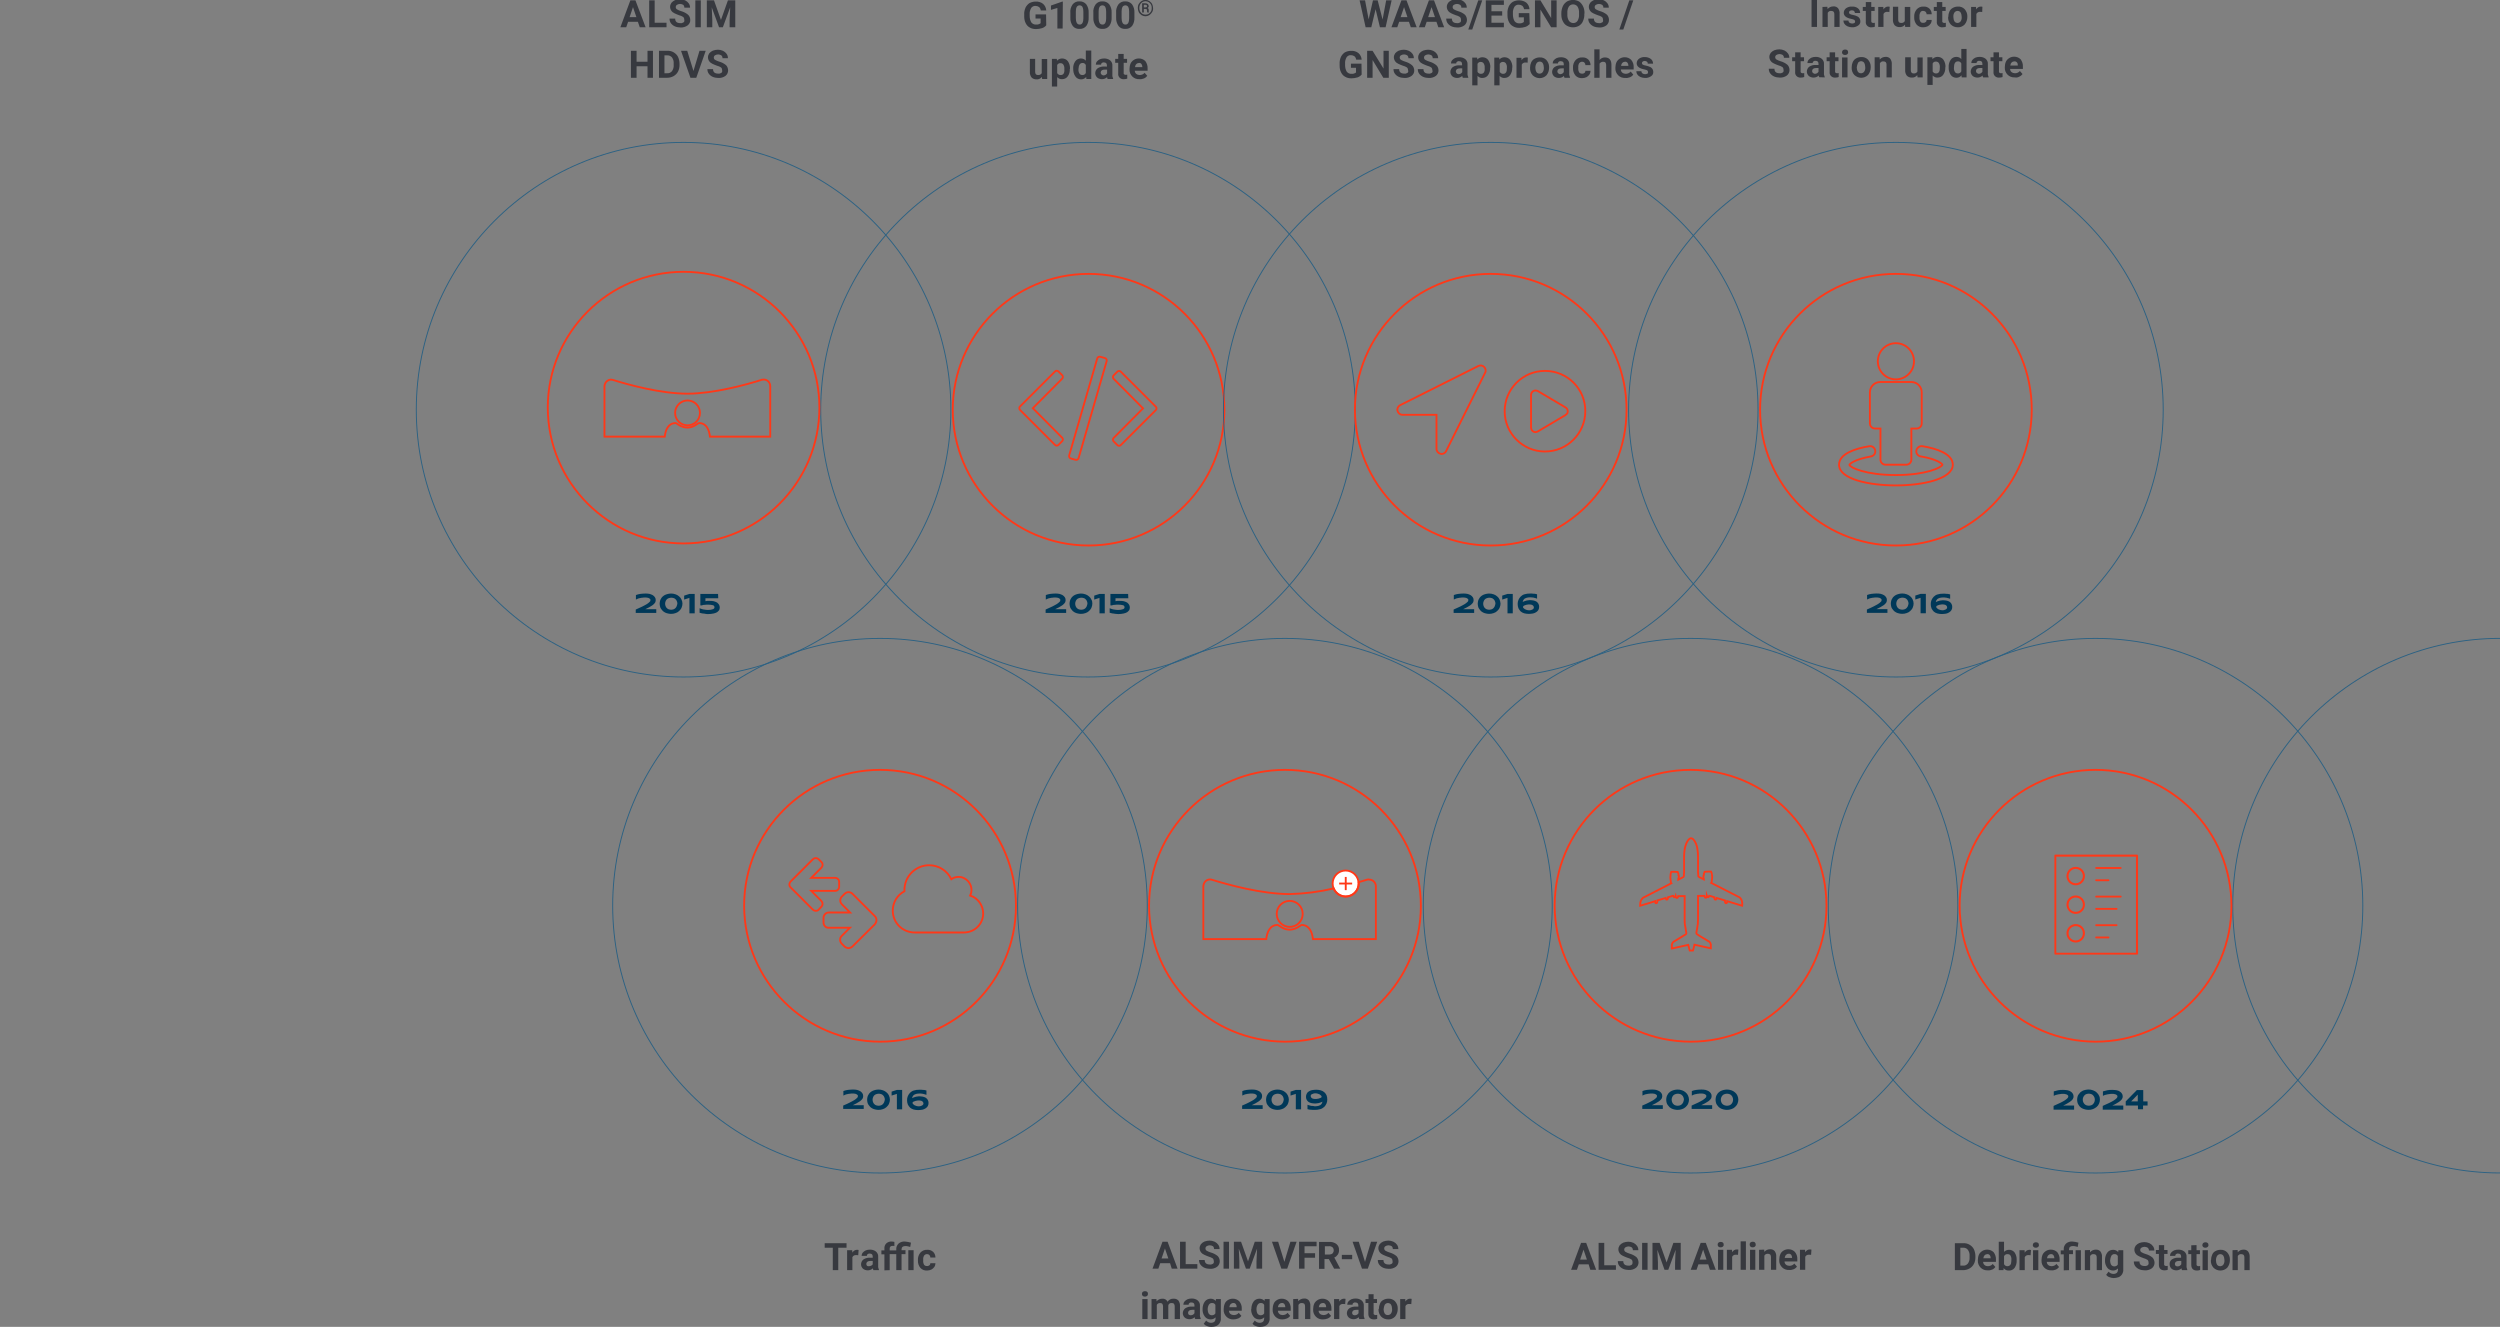<?xml version="1.0" encoding="UTF-8"?> <svg xmlns="http://www.w3.org/2000/svg" xmlns:xlink="http://www.w3.org/1999/xlink" version="1.1" id="Layer_1" x="0px" y="0px" viewBox="0 0 1327.2 704.4" style="enable-background:new 0 0 1327.2 704.4;" xml:space="preserve"><rect x="0" y="0" width="1327.2" height="704.4" fill="#808080" stroke="none"/> <style type="text/css"> .st0{fill:none;stroke:#2B6183;stroke-width:0.5;} .st1{fill:none;stroke:#FF3818;} .st2{fill:#FFFFFF;} .st3{fill:#FF3818;} .st4{fill:#37393F;} .st5{fill:#003858;} .st6{fill:none;stroke:#FF3818;stroke-miterlimit:10;} </style> <g id="Group_1" transform="translate(914.262 379.918)"> <path id="Path_1" class="st0" d="M-447.1,242.8c78.3,0,141.9-63.7,141.9-141.9S-368.8-41-447.1-41S-589,22.7-589,100.9 S-525.3,242.8-447.1,242.8z"></path> </g> <g id="Group_2" transform="translate(1129.248 379.918)"> <path id="Path_2" class="st0" d="M-447.1,242.8c78.3,0,141.9-63.7,141.9-141.9S-368.8-41-447.1-41S-589,22.7-589,100.9 S-525.3,242.8-447.1,242.8z"></path> </g> <g id="Group_3" transform="translate(1344.578 379.918)"> <path id="Path_3" class="st0" d="M-447.1,242.8c78.3,0,141.9-63.7,141.9-141.9S-368.8-41-447.1-41S-589,22.7-589,100.9 S-525.3,242.8-447.1,242.8z"></path> </g> <g id="Group_4" transform="translate(1559.569 379.918)"> <path id="Path_4" class="st0" d="M-447.1,242.8c78.3,0,141.9-63.7,141.9-141.9S-368.8-41-447.1-41S-589,22.7-589,100.9 S-525.3,242.8-447.1,242.8z"></path> </g> <g id="Group_5" transform="translate(1266.783 519.26)"> <path id="Path_5" class="st1" d="M-582.1-27.2c-3.8,0-6.9-3.1-6.9-6.9s3.1-6.9,6.9-6.9c3.8,0,6.9,3.1,6.9,6.9 C-575.2-30.3-578.3-27.2-582.1-27.2z"></path> </g> <g id="Group_6" transform="translate(1296.464 503.139)"> <path id="Path_6" class="st2" d="M-582.1-27.2c-3.8,0-6.9-3.1-6.9-6.9s3.1-6.9,6.9-6.9c3.8,0,6.9,3.1,6.9,6.9 C-575.2-30.3-578.3-27.2-582.1-27.2"></path> </g> <g id="Group_7" transform="translate(1296.464 503.139)"> <path id="Path_7" class="st1" d="M-582.1-27.2c-3.8,0-6.9-3.1-6.9-6.9s3.1-6.9,6.9-6.9c3.8,0,6.9,3.1,6.9,6.9 C-575.2-30.3-578.3-27.2-582.1-27.2z"></path> </g> <g id="Group_8" transform="translate(1227.827 506.553)"> <path id="Path_8" class="st1" d="M-513.4-41v7 M-510-37.5h-6.9 M-501.9-39.6c-1.3,0.4-3,0.9-4.7,1.4c0,0.2,0.1,0.5,0.1,0.7 c0,3.8-3.1,6.9-6.9,6.9c-2.8,0-5.3-1.7-6.4-4.3c-7.6,1.8-15.4,2.8-23.3,3c-14.9,0-32.9-5-41.3-7.6c-1.9-0.6-3.9,0.5-4.4,2.4 c-0.1,0.3-0.2,0.7-0.2,1.1v28h33.4c0.4-3.6,1.9-7.5,6-7.5c0.6,0,2.9,2.5,6.4,2.5s5.9-2.5,6.4-2.5c4.1,0,5.6,3.9,6,7.5h33.4v-28 c0-2-1.6-3.6-3.6-3.6C-501.2-39.7-501.5-39.7-501.9-39.6z"></path> </g> <g> <g id="Group_11" transform="translate(1740.237 333.551)"> <g id="Group_10" transform="translate(34.078 46.347)"> <path id="Path_10" class="st0" d="M-447-41C-525.3-41-589,22.7-589,100.9s63.7,141.9,141.9,141.9"></path> </g> </g> </g> <g id="Group_12" transform="translate(1679.541 494.687)"> <path id="Path_12" class="st3" d="M-545-41h-43.4c-0.3,0-0.5,0.2-0.5,0.5v52.1c0,0.3,0.2,0.5,0.5,0.5h43.4c0.3,0,0.5-0.2,0.5-0.5 v-52.1C-544.5-40.8-544.7-41-545-41 M-545.6,11.1h-42.3v-51h42.3V11.1z"></path> </g> <g id="Group_13" transform="translate(1686.051 501.194)"> <path id="Path_13" class="st3" d="M-584.1-31.2c2.7,0,4.9-2.2,4.9-4.9s-2.2-4.9-4.9-4.9c-2.7,0-4.9,2.2-4.9,4.9c0,0,0,0,0,0 C-589-33.4-586.8-31.2-584.1-31.2 M-584.1-39.9c2.1,0,3.8,1.7,3.8,3.8s-1.7,3.8-3.8,3.8c-2.1,0-3.8-1.7-3.8-3.8 S-586.2-39.9-584.1-39.9L-584.1-39.9"></path> </g> <g id="Group_14" transform="translate(1686.051 516.379)"> <path id="Path_14" class="st3" d="M-584.1-31.2c2.7,0,4.9-2.2,4.9-4.9s-2.2-4.9-4.9-4.9c-2.7,0-4.9,2.2-4.9,4.9c0,0,0,0,0,0 C-589-33.4-586.8-31.2-584.1-31.2 M-584.1-39.9c2.1,0,3.8,1.7,3.8,3.8s-1.7,3.8-3.8,3.8c-2.1,0-3.8-1.7-3.8-3.8 S-586.2-39.9-584.1-39.9L-584.1-39.9"></path> </g> <g id="Group_15" transform="translate(1686.051 531.563)"> <path id="Path_15" class="st3" d="M-584.1-31.2c2.7,0,4.9-2.2,4.9-4.9s-2.2-4.9-4.9-4.9c-2.7,0-4.9,2.2-4.9,4.9c0,0,0,0,0,0 C-589-33.4-586.8-31.2-584.1-31.2 M-584.1-39.9c2.1,0,3.8,1.7,3.8,3.8s-1.7,3.8-3.8,3.8c-2.1,0-3.8-1.7-3.8-3.8 S-586.2-39.9-584.1-39.9L-584.1-39.9"></path> </g> <g id="Group_16" transform="translate(1701.233 501.195)"> <path id="Path_16" class="st3" d="M-588.4-39.9h13c0.3,0,0.5-0.2,0.5-0.5c0-0.3-0.2-0.5-0.5-0.5c0,0,0,0,0,0h-13 c-0.3,0-0.5,0.2-0.5,0.5c0,0,0,0,0,0C-589-40.2-588.7-39.9-588.4-39.9"></path> </g> <g id="Group_17" transform="translate(1701.233 507.703)"> <path id="Path_17" class="st3" d="M-588.4-39.9h6.5c0.3,0,0.5-0.2,0.5-0.5c0-0.3-0.2-0.5-0.5-0.5c0,0,0,0,0,0h-6.5 c-0.3,0-0.5,0.2-0.5,0.5c0,0,0,0,0,0C-589-40.2-588.7-39.9-588.4-39.9"></path> </g> <g id="Group_18" transform="translate(1701.233 516.38)"> <path id="Path_18" class="st3" d="M-588.4-39.9h13c0.3,0,0.5-0.2,0.5-0.5c0-0.3-0.2-0.5-0.5-0.5c0,0,0,0,0,0h-13 c-0.3,0-0.5,0.2-0.5,0.5c0,0,0,0,0,0C-589-40.2-588.7-39.9-588.4-39.9"></path> </g> <g id="Group_19" transform="translate(1701.233 522.887)"> <path id="Path_19" class="st3" d="M-588.4-39.9h10.8c0.3,0,0.5-0.2,0.5-0.5c0-0.3-0.2-0.5-0.5-0.5c0,0,0,0,0,0h-10.8 c-0.3,0-0.5,0.2-0.5,0.5c0,0,0,0,0,0C-589-40.2-588.7-39.9-588.4-39.9"></path> </g> <g id="Group_20" transform="translate(1701.233 531.564)"> <path id="Path_20" class="st3" d="M-588.4-39.9h10.8c0.3,0,0.5-0.2,0.5-0.5c0-0.3-0.2-0.5-0.5-0.5c0,0,0,0,0,0h-10.8 c-0.3,0-0.5,0.2-0.5,0.5c0,0,0,0,0,0C-589-40.2-588.7-39.9-588.4-39.9"></path> </g> <g id="Group_21" transform="translate(1701.233 538.072)"> <path id="Path_21" class="st3" d="M-588.4-39.9h6.5c0.3,0,0.5-0.2,0.5-0.5c0-0.3-0.2-0.5-0.5-0.5c0,0,0,0,0,0h-6.5 c-0.3,0-0.5,0.2-0.5,0.5c0,0,0,0,0,0C-589-40.2-588.7-39.9-588.4-39.9"></path> </g> <g id="Group_63" transform="translate(3.944 11.286)"> <path id="Path_22" class="st4" d="M342.7,15.7h-2.9v5.8H334v-5.8h-3V30h3v-6.1h5.8V30h2.9V15.7z M350.3,30c1.2,0,2.3-0.3,3.4-0.9 c1-0.6,1.8-1.4,2.3-2.4c0.6-1.1,0.8-2.3,0.8-3.5v-0.7c0-1.2-0.3-2.5-0.8-3.6c-0.5-1-1.3-1.8-2.3-2.4c-1-0.6-2.2-0.9-3.4-0.8h-4.4 V30H350.3z M350.2,18.1c1-0.1,2,0.4,2.6,1.1c0.7,1,1,2.1,0.9,3.3v0.8c0.1,1.2-0.3,2.3-0.9,3.2c-0.7,0.8-1.6,1.2-2.6,1.1h-1.4v-9.5 H350.2z M360.9,15.7h-3.3l5,14.3h3.1l5-14.3h-3.3l-3.2,10.7L360.9,15.7z M379,27.4c-0.5,0.3-1.1,0.5-1.6,0.4 c-1.9,0-2.8-0.8-2.8-2.4h-3c0,0.9,0.2,1.7,0.7,2.4c0.5,0.7,1.2,1.3,2.1,1.7c0.9,0.4,2,0.6,3,0.6c1.3,0.1,2.7-0.3,3.8-1.1 c0.9-0.7,1.4-1.8,1.4-2.9c0-1-0.4-2.1-1.1-2.8c-1.1-0.9-2.3-1.5-3.7-1.9c-0.7-0.2-1.4-0.5-2.1-0.9c-0.4-0.2-0.7-0.7-0.7-1.2 c0-0.5,0.2-0.9,0.6-1.2c0.5-0.3,1.1-0.5,1.7-0.5c0.6,0,1.2,0.2,1.7,0.5c0.4,0.4,0.7,0.9,0.6,1.5h2.9c0-0.8-0.2-1.6-0.7-2.3 c-0.5-0.7-1.1-1.2-1.9-1.6c-0.9-0.4-1.8-0.6-2.7-0.6c-0.9,0-1.9,0.2-2.7,0.5c-0.7,0.3-1.4,0.8-1.9,1.4c-0.4,0.6-0.7,1.3-0.7,2.1 c0,1.6,1,2.9,2.4,3.5c0.8,0.4,1.6,0.7,2.4,1c0.8,0.2,1.5,0.5,2.1,0.9c0.4,0.3,0.6,0.8,0.6,1.3C379.6,26.7,379.4,27.1,379,27.4"></path> <path id="Path_23" class="st4" d="M335.7,3.2h3.1l-5.4-14.3h-2.7l-5.3,14.3h3.1l1-2.9h5.2L335.7,3.2z M332.1-7.5l1.8,5.3h-3.6 L332.1-7.5z M343.7-11.1h-3V3.2h9.2V0.8h-6.3V-11.1z M358.9,0.6c-0.5,0.3-1.1,0.5-1.6,0.4c-1.9,0-2.8-0.8-2.8-2.4h-3 c0,0.9,0.2,1.7,0.7,2.4c0.5,0.7,1.2,1.3,2.1,1.7c0.9,0.4,2,0.6,3,0.6c1.3,0.1,2.7-0.3,3.8-1.1c0.9-0.7,1.5-1.8,1.4-2.9 c0-1-0.4-2.1-1.2-2.8c-1.1-0.9-2.3-1.5-3.7-1.9c-0.7-0.2-1.4-0.5-2.1-0.9c-0.4-0.2-0.7-0.7-0.7-1.2c0-0.5,0.2-0.9,0.6-1.2 c0.5-0.3,1.1-0.5,1.7-0.5c0.6,0,1.2,0.2,1.7,0.5c0.4,0.4,0.6,1,0.6,1.5h3c0-0.8-0.2-1.6-0.7-2.3c-0.5-0.7-1.1-1.2-1.9-1.6 c-0.9-0.4-1.8-0.6-2.7-0.6c-0.9,0-1.9,0.2-2.7,0.5c-0.7,0.3-1.4,0.8-1.9,1.4c-0.4,0.6-0.7,1.3-0.7,2.1c0,1.6,1,2.9,2.4,3.5 c0.8,0.4,1.6,0.7,2.4,1c0.8,0.2,1.5,0.5,2.1,0.9c0.4,0.3,0.6,0.8,0.6,1.3C359.5-0.1,359.3,0.4,358.9,0.6 M368.1-11.1h-2.9V3.2h2.9 V-11.1z M371.3-11.1V3.2h2.9v-3.9l-0.3-6.7l3.9,10.6h2l3.9-10.6l-0.3,6.7v3.9h3v-14.3h-3.9l-3.7,10.4l-3.7-10.4H371.3z"></path> </g> <g id="Group_64" transform="translate(55.337 11.937)"> <path id="Path_24" class="st4" d="M497.9,30h2.7V19.4h-2.9v7.5c-0.4,0.7-1.2,1.1-2,1c-1,0-1.5-0.6-1.5-1.7v-6.9h-2.8v7 c-0.1,1,0.3,2.1,0.9,2.9c0.7,0.7,1.6,1,2.6,1c1.1,0.1,2.2-0.4,2.9-1.3L497.9,30z M512.7,24.6c0.1-1.4-0.3-2.8-1.1-4 c-0.7-1-1.9-1.5-3.1-1.5c-1,0-2,0.4-2.7,1.2l-0.1-1h-2.6V34h2.8v-5c0.7,0.7,1.6,1.2,2.6,1.1c1.2,0,2.3-0.5,3-1.5 c0.8-1.1,1.2-2.5,1.1-3.9L512.7,24.6z M507.8,27.9c-0.8,0.1-1.5-0.4-1.9-1v-4.3c0.3-0.7,1.1-1.1,1.8-1c0.6,0,1.2,0.3,1.5,0.8 c0.4,0.7,0.6,1.5,0.5,2.3C509.9,26.8,509.2,27.9,507.8,27.9 M515.6,28.7c0.7,1,1.8,1.5,3,1.5c1.1,0,2.1-0.5,2.7-1.3l0.1,1.1h2.6 V14.9h-2.9v5.4c-0.6-0.8-1.6-1.2-2.6-1.2c-1.2,0-2.3,0.5-3,1.5c-0.8,1.2-1.2,2.5-1.1,4C514.4,26,514.7,27.5,515.6,28.7 M519.3,21.5 c0.8-0.1,1.5,0.4,1.8,1.1v4.2c-0.3,0.7-1.1,1.2-1.9,1.1c-0.6,0-1.2-0.3-1.5-0.8c-0.4-0.7-0.6-1.5-0.5-2.3 C517.3,22.6,518,21.5,519.3,21.5 M535.6,30v-0.2c-0.3-0.7-0.5-1.5-0.4-2.3v-4.6c0.1-1.1-0.4-2.1-1.2-2.8c-0.9-0.7-2-1-3.1-1 c-0.8,0-1.6,0.1-2.3,0.4c-0.6,0.3-1.2,0.7-1.6,1.2c-0.4,0.5-0.6,1.1-0.6,1.7h2.8c0-0.4,0.1-0.7,0.4-0.9c0.3-0.2,0.7-0.4,1.1-0.3 c0.4,0,0.9,0.1,1.2,0.4c0.3,0.3,0.4,0.8,0.4,1.2v0.6H531c-1.3-0.1-2.5,0.2-3.6,0.9c-0.8,0.6-1.3,1.6-1.3,2.6c0,0.9,0.4,1.7,1,2.3 c0.7,0.6,1.6,0.9,2.6,0.9c1,0,2-0.4,2.7-1.1c0,0.3,0.1,0.7,0.3,1L535.6,30z M529.4,27.6c-0.2-0.2-0.4-0.5-0.4-0.9l0-0.2 c0.1-1,0.8-1.5,2.3-1.5h1.1V27c-0.2,0.3-0.5,0.6-0.8,0.8c-0.4,0.2-0.8,0.3-1.2,0.3C530,28,529.7,27.9,529.4,27.6 M538.3,16.7v2.6 h-1.6v2.1h1.6v5.7c-0.2,1.5,0.9,2.8,2.4,3c0.2,0,0.5,0,0.7,0c0.6,0,1.2-0.1,1.7-0.3v-2.1c-0.3,0-0.6,0.1-0.8,0.1 c-0.3,0-0.6-0.1-0.9-0.3c-0.2-0.2-0.3-0.5-0.2-0.8v-5.3h1.8v-2.1h-1.8v-2.6L538.3,16.7z M552,29.7c0.7-0.3,1.3-0.8,1.7-1.4 l-1.4-1.6c-0.6,0.8-1.6,1.2-2.6,1.2c-0.6,0-1.3-0.2-1.8-0.6c-0.5-0.4-0.8-1-0.8-1.7h6.8v-1.2c0.1-1.4-0.4-2.8-1.2-3.9 c-0.9-0.9-2.1-1.4-3.4-1.4c-0.9,0-1.8,0.2-2.6,0.7c-0.8,0.5-1.4,1.1-1.8,1.9c-0.4,0.9-0.6,1.9-0.6,2.9v0.3 c-0.1,1.4,0.5,2.8,1.5,3.8c1,1,2.4,1.5,3.8,1.4C550.4,30.2,551.2,30,552,29.7 M550.6,22c0.3,0.4,0.5,0.9,0.5,1.5v0.2h-3.9 c0.1-0.6,0.3-1.2,0.7-1.6c0.4-0.4,0.9-0.6,1.4-0.6C549.8,21.4,550.3,21.6,550.6,22"></path> <path id="Path_25" class="st4" d="M500-4.3h-5.6v2.2h2.7v2.5c-0.7,0.5-1.5,0.8-2.4,0.7c-1,0.1-1.9-0.4-2.5-1.1 c-0.6-1-0.9-2.2-0.9-3.4v-0.9c-0.1-1.2,0.2-2.3,0.8-3.4c0.5-0.7,1.4-1.2,2.3-1.1c0.7,0,1.3,0.2,1.9,0.6c0.5,0.5,0.8,1.1,0.9,1.8 h2.9c-0.1-1.4-0.7-2.6-1.7-3.5c-1.1-0.9-2.6-1.3-4-1.2c-1.1,0-2.2,0.3-3.2,0.8c-0.9,0.6-1.6,1.4-2.1,2.4c-0.5,1.2-0.8,2.4-0.7,3.7 v1c0,1.2,0.2,2.5,0.8,3.6c0.5,1,1.2,1.8,2.2,2.3c1,0.6,2.1,0.8,3.3,0.8c1.1,0,2.2-0.2,3.2-0.5c0.9-0.3,1.6-0.8,2.2-1.5L500-4.3z M508.9-11.1h-0.3L502.6-9v2.3l3.4-1V3.2h2.8L508.9-11.1z M522.6-5.3c0.1-1.6-0.4-3.1-1.3-4.4c-0.9-1-2.2-1.6-3.6-1.5 c-1.4-0.1-2.7,0.5-3.6,1.6c-0.9,1.3-1.4,2.9-1.2,4.5v2.6c-0.1,1.6,0.4,3.1,1.3,4.4c0.9,1.1,2.2,1.6,3.6,1.5 c1.4,0.1,2.7-0.5,3.6-1.6c0.9-1.3,1.3-2.9,1.2-4.5V-5.3z M519.8-2.2c0,0.9-0.1,1.7-0.5,2.5c-0.3,0.5-0.9,0.9-1.5,0.8 c-0.6,0-1.2-0.3-1.5-0.9c-0.4-0.8-0.5-1.7-0.5-2.6v-3.5c0-0.8,0.1-1.7,0.5-2.4c0.3-0.5,0.9-0.8,1.5-0.8c0.6,0,1.2,0.3,1.5,0.8 c0.4,0.8,0.5,1.7,0.5,2.6L519.8-2.2z M534.8-5.3c0.1-1.6-0.4-3.1-1.3-4.4c-0.9-1-2.2-1.6-3.6-1.5c-1.4-0.1-2.7,0.5-3.6,1.6 c-0.9,1.3-1.4,2.9-1.2,4.5v2.6c-0.1,1.6,0.4,3.1,1.3,4.4c0.9,1.1,2.2,1.6,3.6,1.5c1.4,0.1,2.7-0.5,3.6-1.6c0.9-1.3,1.3-2.9,1.2-4.5 L534.8-5.3z M531.9-2.2c0,0.9-0.1,1.7-0.5,2.5c-0.3,0.5-0.9,0.9-1.5,0.8c-0.6,0-1.2-0.3-1.5-0.9c-0.4-0.8-0.5-1.7-0.5-2.6v-3.5 c0-0.8,0.1-1.7,0.5-2.4c0.3-0.5,0.9-0.8,1.5-0.8c0.6,0,1.2,0.3,1.5,0.8c0.4,0.8,0.5,1.7,0.5,2.6V-2.2z M546.9-5.3 c0.1-1.6-0.4-3.1-1.3-4.4c-0.9-1-2.2-1.6-3.6-1.5c-1.4-0.1-2.7,0.5-3.6,1.6c-0.9,1.3-1.4,2.9-1.2,4.5v2.6c-0.1,1.6,0.4,3.1,1.3,4.4 c0.9,1.1,2.2,1.6,3.6,1.5c1.4,0.1,2.7-0.5,3.6-1.6c0.9-1.3,1.3-2.9,1.2-4.5V-5.3z M544.1-2.2c0,0.9-0.1,1.7-0.5,2.5 c-0.3,0.5-0.9,0.9-1.5,0.8c-0.6,0-1.2-0.3-1.5-0.9c-0.4-0.8-0.5-1.7-0.5-2.6v-3.5c0-0.8,0.1-1.7,0.5-2.4c0.3-0.5,0.9-0.8,1.5-0.8 c0.6,0,1.2,0.3,1.5,0.8c0.4,0.8,0.5,1.7,0.5,2.6L544.1-2.2z M549.2-5.5c0.3,0.6,0.9,1.2,1.5,1.6c1.3,0.8,2.8,0.8,4.1,0 c0.6-0.4,1.1-0.9,1.5-1.6c0.4-0.7,0.6-1.4,0.5-2.2c0-0.7-0.2-1.5-0.5-2.1c-0.3-0.6-0.9-1.2-1.5-1.6c-1.3-0.8-2.8-0.8-4.1,0 c-0.6,0.4-1.1,0.9-1.5,1.6c-0.4,0.7-0.5,1.4-0.5,2.1C548.7-6.9,548.9-6.2,549.2-5.5 M555.7-5.9c-0.3,0.5-0.7,1-1.2,1.3 c-1,0.6-2.4,0.6-3.4,0c-0.5-0.3-0.9-0.8-1.2-1.3c-0.3-0.6-0.4-1.2-0.4-1.8c0-0.6,0.1-1.2,0.4-1.8c0.3-0.5,0.7-1,1.2-1.3 c0.5-0.3,1.1-0.5,1.7-0.5c0.6,0,1.2,0.2,1.7,0.5c0.5,0.3,0.9,0.8,1.2,1.3c0.3,0.5,0.4,1.1,0.4,1.8C556.1-7.1,556-6.4,555.7-5.9 M552.8-7.2c0.2,0,0.5,0,0.6,0.2c0.1,0.2,0.2,0.4,0.2,0.6c0,0.4,0,0.7,0.1,1.1h0.9v-0.1c0-0.1-0.1-0.2-0.1-0.3c0-0.1,0-0.3,0-0.7 c0-0.3,0-0.5-0.1-0.8c-0.1-0.2-0.3-0.4-0.5-0.5c0.4-0.2,0.6-0.6,0.6-1c0-0.4-0.2-0.8-0.5-1.1c-0.4-0.3-0.9-0.4-1.4-0.4h-1.6v4.9 h0.9v-1.9L552.8-7.2z M551.9-9.4h0.8c0.3,0,0.5,0,0.7,0.2c0.1,0.1,0.2,0.4,0.2,0.6c0,0.2-0.1,0.4-0.3,0.5C553.2-8.1,553-8,552.7-8 h-0.8L551.9-9.4z"></path> </g> <g id="Group_65" transform="translate(96.081 11.286)"> <path id="Path_26" class="st4" d="M626.7,22.5h-5.6v2.2h2.7v2.5c-0.7,0.5-1.5,0.8-2.4,0.7c-1,0.1-1.9-0.4-2.5-1.1 c-0.6-1-0.9-2.2-0.9-3.4v-0.9c-0.1-1.2,0.2-2.3,0.8-3.4c0.5-0.7,1.4-1.2,2.3-1.1c0.7,0,1.3,0.2,1.9,0.6c0.5,0.5,0.8,1.1,0.9,1.8 h2.9c-0.1-1.4-0.7-2.6-1.7-3.5c-1.1-0.9-2.6-1.3-4-1.2c-1.1,0-2.2,0.3-3.2,0.8c-0.9,0.6-1.6,1.4-2.1,2.4c-0.5,1.2-0.8,2.4-0.7,3.7 v1c0,1.2,0.2,2.5,0.8,3.6c0.5,1,1.2,1.8,2.2,2.3c1,0.6,2.1,0.8,3.3,0.8c1.1,0,2.2-0.2,3.2-0.5c0.9-0.3,1.6-0.8,2.2-1.5L626.7,22.5z M641.3,15.7h-2.9v9.4l-5.8-9.4h-2.9V30h2.9v-9.4l5.7,9.4h2.9V15.7z M651.1,27.4c-0.5,0.3-1.1,0.5-1.6,0.4c-1.9,0-2.8-0.8-2.8-2.4 h-3c0,0.9,0.2,1.7,0.7,2.4c0.5,0.7,1.2,1.3,2.1,1.7c0.9,0.4,2,0.6,3,0.6c1.3,0.1,2.7-0.3,3.8-1.1c0.9-0.7,1.5-1.8,1.4-2.9 c0-1-0.4-2.1-1.2-2.8c-1.1-0.9-2.3-1.5-3.7-1.9c-0.7-0.2-1.4-0.5-2.1-0.9c-0.4-0.2-0.7-0.7-0.7-1.2c0-0.5,0.2-0.9,0.6-1.2 c0.5-0.3,1.1-0.5,1.7-0.5c0.6,0,1.2,0.2,1.7,0.5c0.4,0.4,0.7,1,0.6,1.5h2.9c0-0.8-0.2-1.6-0.7-2.3c-0.5-0.7-1.1-1.2-1.9-1.6 c-0.9-0.4-1.8-0.6-2.7-0.6c-0.9,0-1.9,0.2-2.7,0.5c-0.7,0.3-1.4,0.8-1.9,1.4c-0.4,0.6-0.7,1.3-0.7,2.1c0,1.6,1,2.9,2.4,3.5 c0.8,0.4,1.6,0.7,2.4,1c0.8,0.2,1.5,0.5,2.1,0.9c0.4,0.3,0.6,0.8,0.6,1.3C651.7,26.7,651.5,27.1,651.1,27.4 M664,27.4 c-0.5,0.3-1.1,0.5-1.6,0.4c-1.9,0-2.8-0.8-2.8-2.4h-3c0,0.9,0.2,1.7,0.7,2.4c0.5,0.7,1.2,1.3,2.1,1.7c0.9,0.4,2,0.6,3,0.6 c1.3,0.1,2.7-0.3,3.8-1.1c0.9-0.7,1.4-1.8,1.4-2.9c0-1-0.4-2.1-1.2-2.8c-1.1-0.9-2.3-1.5-3.7-1.9c-0.7-0.2-1.4-0.5-2.1-0.9 c-0.4-0.2-0.7-0.7-0.7-1.2c0-0.5,0.2-0.9,0.6-1.2c0.5-0.3,1.1-0.5,1.7-0.5c0.6,0,1.2,0.2,1.7,0.5c0.4,0.4,0.7,1,0.6,1.5h2.9 c0-0.8-0.2-1.6-0.7-2.3c-0.5-0.7-1.1-1.2-1.9-1.6c-0.9-0.4-1.8-0.6-2.7-0.6c-0.9,0-1.9,0.2-2.7,0.5c-0.7,0.3-1.4,0.8-1.9,1.4 c-0.4,0.6-0.7,1.3-0.7,2.1c0,1.6,1,2.9,2.4,3.5c0.8,0.4,1.6,0.7,2.4,1c0.8,0.2,1.5,0.5,2.1,0.9c0.4,0.3,0.6,0.8,0.6,1.3 C664.6,26.7,664.4,27.1,664,27.4 M683.4,30v-0.2c-0.3-0.7-0.5-1.5-0.4-2.3v-4.6c0.1-1.1-0.4-2.1-1.2-2.8c-0.9-0.7-2-1-3.1-1 c-0.8,0-1.6,0.1-2.3,0.4c-0.6,0.3-1.2,0.7-1.6,1.2c-0.4,0.5-0.6,1.1-0.6,1.7h2.8c0-0.4,0.1-0.7,0.4-0.9c0.3-0.2,0.7-0.4,1.1-0.3 c0.4,0,0.9,0.1,1.2,0.4c0.3,0.3,0.4,0.8,0.4,1.2v0.6h-1.3c-1.3-0.1-2.5,0.2-3.6,0.9c-0.8,0.6-1.3,1.6-1.3,2.6c0,0.9,0.4,1.7,1,2.3 c0.7,0.6,1.6,0.9,2.6,0.9c1,0,2-0.4,2.7-1.1c0,0.3,0.1,0.7,0.3,1L683.4,30z M677.2,27.6c-0.2-0.2-0.4-0.5-0.4-0.9l0-0.2 c0.1-1,0.8-1.5,2.3-1.5h1.1V27c-0.2,0.3-0.5,0.6-0.8,0.8c-0.4,0.2-0.8,0.3-1.2,0.3C677.8,28,677.4,27.9,677.2,27.6 M695.1,24.6 c0.1-1.4-0.3-2.8-1.1-4c-0.7-1-1.9-1.5-3.1-1.5c-1,0-2,0.4-2.7,1.2l-0.1-1h-2.6V34h2.8v-5c0.7,0.7,1.6,1.2,2.6,1.1 c1.2,0,2.3-0.5,3-1.5c0.8-1.2,1.2-2.5,1.1-3.9V24.6z M690.2,27.9c-0.8,0.1-1.5-0.4-1.9-1v-4.3c0.3-0.7,1.1-1.1,1.8-1 c0.6,0,1.2,0.3,1.5,0.8c0.4,0.7,0.6,1.5,0.5,2.3C692.3,26.8,691.6,27.9,690.2,27.9 M706.8,24.6c0.1-1.4-0.3-2.8-1.1-4 c-0.7-1-1.9-1.5-3.1-1.5c-1,0-2,0.4-2.7,1.2l-0.1-1h-2.6V34h2.8v-5c0.7,0.7,1.6,1.2,2.6,1.1c1.2,0,2.3-0.5,3-1.5 c0.8-1.2,1.2-2.5,1.1-3.9V24.6z M702,27.9c-0.8,0.1-1.5-0.4-1.9-1v-4.3c0.3-0.7,1.1-1.1,1.8-1c0.6,0,1.2,0.3,1.5,0.8 c0.4,0.7,0.6,1.5,0.5,2.3C704,26.8,703.3,27.9,702,27.9 M715,19.3c-0.3-0.1-0.6-0.1-0.9-0.1c-1,0-1.9,0.6-2.4,1.5l-0.1-1.3H709V30 h2.8V23c0.4-0.8,1.3-1.2,2.1-1.1c0.3,0,0.7,0,1,0.1L715,19.3z M716.2,24.7c-0.1,1.5,0.4,2.9,1.4,4c2.1,2,5.3,2,7.3,0 c0.9-1.1,1.4-2.5,1.4-3.9l0-0.7c0-1.3-0.6-2.6-1.5-3.6c-0.9-0.9-2.2-1.4-3.5-1.3c-0.9,0-1.8,0.2-2.7,0.7c-0.8,0.4-1.4,1.1-1.8,1.9 c-0.4,0.9-0.6,1.8-0.6,2.8V24.7z M719.7,22.2c0.4-0.5,1-0.8,1.6-0.8c0.6,0,1.3,0.3,1.6,0.8c0.4,0.7,0.6,1.5,0.6,2.3 c0.1,0.9-0.1,1.8-0.6,2.5c-0.7,0.9-2,1.1-2.9,0.4c-0.1-0.1-0.3-0.2-0.4-0.4c-0.4-0.7-0.6-1.5-0.6-2.3C719,23.9,719.2,23,719.7,22.2 M737.4,30v-0.2c-0.3-0.7-0.5-1.5-0.4-2.3v-4.6c0.1-1.1-0.4-2.1-1.2-2.8c-0.9-0.7-2-1-3.1-1c-0.8,0-1.6,0.1-2.3,0.4 c-0.6,0.3-1.2,0.7-1.6,1.2c-0.4,0.5-0.6,1.1-0.6,1.7h2.8c0-0.4,0.1-0.7,0.4-0.9c0.3-0.2,0.7-0.4,1.1-0.3c0.4,0,0.9,0.1,1.2,0.4 c0.3,0.3,0.4,0.8,0.4,1.2v0.6h-1.3c-1.3-0.1-2.5,0.2-3.6,0.9c-0.8,0.6-1.3,1.6-1.3,2.6c0,0.9,0.4,1.7,1,2.3 c0.7,0.6,1.6,0.9,2.6,0.9c1,0,2-0.4,2.7-1.1c0,0.3,0.1,0.7,0.3,1L737.4,30z M731.1,27.6c-0.2-0.2-0.4-0.5-0.4-0.9l0-0.2 c0.1-1,0.8-1.5,2.3-1.5h1.1V27c-0.2,0.3-0.5,0.6-0.8,0.8c-0.4,0.2-0.8,0.3-1.2,0.3C731.8,28,731.4,27.9,731.1,27.6 M742.3,27.2 c-0.4-0.7-0.6-1.5-0.5-2.4v-0.3c-0.1-0.8,0.1-1.6,0.5-2.3c0.7-0.8,1.9-1,2.7-0.3c0,0,0.1,0.1,0.1,0.1c0.3,0.4,0.5,0.8,0.5,1.3h2.7 c0-1.1-0.4-2.2-1.2-3c-0.9-0.8-2-1.2-3.2-1.1c-1.4-0.1-2.7,0.5-3.6,1.5c-0.9,1.1-1.4,2.5-1.3,3.9v0.2c-0.1,1.5,0.4,2.9,1.3,4 c0.9,1,2.2,1.5,3.6,1.4c0.8,0,1.5-0.2,2.2-0.5c0.6-0.3,1.2-0.8,1.6-1.4c0.4-0.6,0.6-1.3,0.6-2h-2.7c0,0.4-0.2,0.9-0.5,1.1 c-0.4,0.3-0.8,0.5-1.3,0.4C743.3,27.9,742.7,27.6,742.3,27.2 M753.1,14.9h-2.8V30h2.8v-7.5c0.4-0.6,1.1-1,1.8-1 c0.5,0,1,0.1,1.3,0.4c0.3,0.4,0.4,0.9,0.4,1.3V30h2.8v-6.8c0-2.7-1.2-4-3.5-4c-1.1,0-2.2,0.5-2.8,1.4V14.9z M769.3,29.7 c0.7-0.3,1.3-0.8,1.7-1.4l-1.4-1.6c-0.6,0.8-1.6,1.2-2.6,1.2c-0.6,0-1.3-0.2-1.8-0.6c-0.5-0.4-0.8-1-0.8-1.7h6.8v-1.2 c0.1-1.4-0.4-2.8-1.3-3.9c-0.9-0.9-2.1-1.4-3.4-1.4c-0.9,0-1.8,0.2-2.6,0.7c-0.8,0.5-1.4,1.1-1.8,1.9c-0.4,0.9-0.6,1.9-0.6,2.9v0.3 c-0.1,1.4,0.5,2.8,1.5,3.8c1,1,2.4,1.5,3.8,1.4C767.7,30.2,768.5,30,769.3,29.7 M767.9,22c0.3,0.4,0.5,0.9,0.5,1.5v0.2h-3.9 c0.1-0.6,0.3-1.2,0.7-1.6c0.4-0.4,0.9-0.6,1.4-0.6C767,21.4,767.5,21.6,767.9,22 M778.5,27.8c-0.4,0.2-0.8,0.3-1.2,0.3 c-0.5,0-1-0.1-1.4-0.4c-0.4-0.3-0.6-0.7-0.6-1.2h-2.7c0,0.6,0.2,1.3,0.6,1.8c0.4,0.6,1,1,1.6,1.3c0.7,0.3,1.6,0.5,2.4,0.5 c1.1,0.1,2.3-0.3,3.2-0.9c0.8-0.5,1.3-1.4,1.2-2.3c0-1.4-0.9-2.5-2.3-2.9c-0.6-0.2-1.2-0.4-1.8-0.5c-0.5-0.1-1-0.2-1.5-0.5 c-0.3-0.2-0.4-0.4-0.4-0.8c0-0.3,0.1-0.6,0.4-0.8c0.7-0.5,1.6-0.4,2.3,0.1c0.3,0.3,0.4,0.6,0.4,1h2.8c0-1-0.4-1.9-1.2-2.5 c-0.9-0.7-2.1-1-3.2-1c-1.1-0.1-2.2,0.3-3.1,0.9c-0.7,0.6-1.2,1.4-1.2,2.4c0,1.6,1.3,2.7,3.8,3.2c0.6,0.1,1.1,0.3,1.7,0.5 c0.3,0.2,0.5,0.5,0.5,0.8C778.9,27.4,778.8,27.7,778.5,27.8"></path> <path id="Path_27" class="st4" d="M635.3-11.1h-2.5L630.5-1l-1.9-10.1h-2.9l3.2,14.3h3l2.3-9.6l2.3,9.6h3l3.2-14.3h-2.9l-1.9,10.2 L635.3-11.1z M652.9,3.2h3.1l-5.4-14.3h-2.7l-5.3,14.3h3.1l1-2.9h5.2L652.9,3.2z M649.3-7.5l1.8,5.3h-3.6L649.3-7.5z M667.5,3.2 h3.1l-5.4-14.3h-2.7l-5.3,14.3h3.1l1-2.9h5.2L667.5,3.2z M663.9-7.5l1.8,5.3h-3.6L663.9-7.5z M679.1,0.6c-0.5,0.3-1.1,0.5-1.6,0.4 c-1.9,0-2.8-0.8-2.8-2.4h-3c0,0.9,0.2,1.7,0.7,2.4c0.5,0.7,1.2,1.3,2.1,1.7c0.9,0.4,2,0.6,3,0.6c1.3,0.1,2.7-0.3,3.8-1.1 c0.9-0.7,1.4-1.8,1.4-2.9c0-1-0.4-2.1-1.1-2.8c-1.1-0.9-2.3-1.5-3.7-1.9c-0.7-0.2-1.4-0.5-2.1-0.9c-0.4-0.2-0.7-0.7-0.7-1.2 c0-0.5,0.2-0.9,0.6-1.2c0.5-0.3,1.1-0.5,1.7-0.5c0.6,0,1.2,0.2,1.7,0.5c0.4,0.4,0.7,0.9,0.6,1.5h2.9c0-0.8-0.2-1.6-0.7-2.3 c-0.5-0.7-1.1-1.2-1.9-1.6c-0.9-0.4-1.8-0.6-2.7-0.6c-0.9,0-1.9,0.2-2.7,0.5c-0.7,0.3-1.4,0.8-1.9,1.4c-0.4,0.6-0.7,1.3-0.7,2.1 c0,1.6,1,2.9,2.4,3.5c0.8,0.4,1.6,0.7,2.4,1c0.8,0.2,1.5,0.5,2.1,0.9c0.4,0.3,0.6,0.8,0.6,1.3C679.7-0.1,679.4,0.4,679.1,0.6 M690.8-11.1h-2.1l-5.3,15.5h2.1L690.8-11.1z M701.4-5.3h-5.7v-3.4h6.6v-2.4h-9.6V3.2h9.6V0.8h-6.6V-3h5.7V-5.3z M715.8-4.3h-5.6 v2.2h2.7v2.5c-0.7,0.5-1.5,0.8-2.4,0.7c-1,0.1-1.9-0.4-2.5-1.1c-0.6-1-0.9-2.2-0.9-3.4v-0.9c-0.1-1.2,0.2-2.3,0.8-3.4 c0.5-0.7,1.4-1.2,2.3-1.1c0.7,0,1.3,0.2,1.9,0.6c0.5,0.5,0.8,1.1,0.9,1.8h2.9c-0.1-1.4-0.7-2.6-1.7-3.5c-2.1-1.5-4.9-1.6-7.2-0.4 c-0.9,0.6-1.6,1.4-2.1,2.4c-0.5,1.2-0.8,2.4-0.7,3.7v1c0,1.2,0.2,2.5,0.8,3.6c0.5,1,1.2,1.8,2.2,2.3c1,0.6,2.1,0.8,3.3,0.8 c1.1,0,2.2-0.2,3.2-0.5c0.9-0.3,1.6-0.8,2.3-1.5L715.8-4.3z M730.3-11.1h-2.9v9.4l-5.7-9.4h-2.9V3.2h2.9v-9.4l5.7,9.4h2.9V-11.1z M745.1-4.3c0-1.3-0.2-2.5-0.8-3.7c-0.5-1-1.2-1.9-2.1-2.5c-2-1.1-4.4-1.1-6.4,0c-0.9,0.6-1.7,1.4-2.2,2.5 c-0.5,1.2-0.8,2.4-0.8,3.7v0.7c0,1.3,0.2,2.5,0.8,3.6c0.5,1,1.2,1.9,2.2,2.4c2,1.1,4.4,1.1,6.4,0c0.9-0.6,1.7-1.4,2.1-2.5 c0.5-1.2,0.8-2.4,0.7-3.7L745.1-4.3z M742.2-3.6c0.1,1.2-0.2,2.4-0.8,3.4c-0.9,1.3-2.7,1.5-3.9,0.6c-0.3-0.2-0.5-0.4-0.7-0.7 c-0.6-1-0.9-2.2-0.8-3.4v-0.7c-0.1-1.2,0.2-2.4,0.8-3.4c0.9-1.3,2.7-1.5,4-0.6c0.2,0.2,0.4,0.4,0.6,0.6c0.6,1,0.9,2.2,0.8,3.4 L742.2-3.6z M754.5,0.6c-0.5,0.3-1.1,0.5-1.6,0.4c-1.9,0-2.8-0.8-2.8-2.4h-3c0,0.9,0.2,1.7,0.7,2.4c0.5,0.7,1.2,1.3,2.1,1.7 c0.9,0.4,2,0.6,3,0.6c1.3,0.1,2.7-0.3,3.8-1.1c0.9-0.7,1.4-1.8,1.4-2.9c0-1-0.4-2.1-1.1-2.8c-1.1-0.9-2.3-1.5-3.7-1.9 c-0.7-0.2-1.4-0.5-2.1-0.9c-0.4-0.2-0.7-0.7-0.7-1.2c0-0.5,0.2-0.9,0.6-1.2c0.5-0.3,1.1-0.5,1.7-0.5c0.6,0,1.2,0.2,1.7,0.5 c0.4,0.4,0.7,0.9,0.6,1.5h2.9c0-0.8-0.2-1.6-0.7-2.3c-0.5-0.7-1.1-1.2-1.9-1.6c-0.9-0.4-1.8-0.6-2.7-0.6c-0.9,0-1.9,0.2-2.7,0.5 c-0.7,0.3-1.4,0.8-1.9,1.4c-0.4,0.6-0.7,1.3-0.7,2.1c0,1.6,1,2.9,2.4,3.5c0.8,0.4,1.6,0.7,2.4,1c0.8,0.2,1.5,0.5,2.1,0.9 c0.4,0.3,0.6,0.8,0.6,1.3C755.1-0.1,754.9,0.4,754.5,0.6 M771-11.1h-2.1l-5.3,15.5h2.1L771-11.1z"></path> </g> <g id="Group_66" transform="translate(142.415 11.09)"> <path id="Path_28" class="st4" d="M804,27.4c-0.5,0.3-1.1,0.5-1.6,0.4c-1.9,0-2.8-0.8-2.8-2.4h-3c0,0.9,0.2,1.7,0.7,2.4 c0.5,0.7,1.2,1.3,2.1,1.7c0.9,0.4,2,0.6,3,0.6c1.3,0.1,2.7-0.3,3.8-1.1c0.9-0.7,1.4-1.8,1.4-2.9c0-1.1-0.4-2.1-1.1-2.8 c-1.1-0.9-2.3-1.5-3.7-1.9c-0.7-0.2-1.4-0.5-2.1-0.9c-0.4-0.2-0.7-0.7-0.7-1.2c0-0.5,0.2-0.9,0.6-1.2c0.5-0.3,1.1-0.5,1.7-0.5 c0.6,0,1.2,0.2,1.7,0.5c0.4,0.4,0.7,0.9,0.6,1.5h2.9c0-0.8-0.2-1.6-0.7-2.3c-0.5-0.7-1.1-1.2-1.9-1.6c-0.9-0.4-1.8-0.6-2.7-0.6 c-0.9,0-1.9,0.2-2.7,0.5c-0.7,0.3-1.4,0.8-1.9,1.4c-0.4,0.6-0.7,1.3-0.7,2.1c0,1.6,1,2.9,2.4,3.5c0.8,0.4,1.6,0.7,2.4,1 c0.8,0.2,1.5,0.5,2.1,0.9c0.4,0.3,0.6,0.8,0.6,1.3C804.6,26.7,804.4,27.1,804,27.4 M810.6,16.7v2.6H809v2.1h1.6v5.7 c-0.2,1.5,0.9,2.8,2.4,3c0.2,0,0.5,0,0.7,0c0.6,0,1.2-0.1,1.7-0.3v-2.1c-0.3,0-0.6,0.1-0.8,0.1c-0.3,0-0.6-0.1-0.9-0.3 c-0.2-0.2-0.3-0.5-0.2-0.8v-5.3h1.8v-2.1h-1.8v-2.6L810.6,16.7z M826.3,30v-0.2c-0.3-0.7-0.5-1.5-0.4-2.3v-4.6 c0.1-1.1-0.4-2.1-1.2-2.8c-0.9-0.7-2-1-3.1-1c-0.8,0-1.6,0.1-2.3,0.4c-0.6,0.3-1.2,0.7-1.6,1.2c-0.4,0.5-0.6,1.1-0.6,1.7h2.8 c0-0.4,0.1-0.7,0.4-0.9c0.3-0.2,0.7-0.4,1.1-0.3c0.4,0,0.9,0.1,1.2,0.4c0.3,0.3,0.4,0.8,0.4,1.2v0.6h-1.3c-1.3-0.1-2.5,0.2-3.6,0.9 c-0.8,0.6-1.3,1.6-1.3,2.6c0,0.9,0.4,1.7,1,2.3c0.7,0.6,1.6,0.9,2.6,0.9c1,0,2-0.4,2.7-1.1c0,0.3,0.1,0.7,0.3,0.9L826.3,30z M820,27.6c-0.2-0.2-0.4-0.5-0.4-0.9l0-0.2c0.1-1,0.8-1.5,2.3-1.5h1.1V27c-0.2,0.3-0.5,0.6-0.8,0.8c-0.4,0.2-0.8,0.3-1.2,0.3 C820.7,28,820.3,27.9,820,27.6 M828.9,16.7v2.6h-1.6v2.1h1.6v5.7c-0.2,1.5,0.9,2.8,2.4,3c0.2,0,0.5,0,0.7,0c0.6,0,1.2-0.1,1.7-0.3 v-2.1c-0.3,0-0.6,0.1-0.8,0.1c-0.3,0-0.6-0.1-0.9-0.3c-0.2-0.2-0.3-0.5-0.2-0.8v-5.3h1.8v-2.1h-1.8v-2.6L828.9,16.7z M838.4,19.4 h-2.9V30h2.9V19.4z M835.9,17.7c0.3,0.3,0.7,0.4,1.2,0.4c0.4,0,0.8-0.1,1.2-0.4c0.3-0.3,0.5-0.7,0.4-1.1c0-0.4-0.1-0.8-0.4-1 c-0.3-0.3-0.7-0.4-1.2-0.4c-0.4,0-0.8,0.1-1.2,0.4c-0.3,0.3-0.4,0.7-0.4,1C835.4,17,835.6,17.4,835.9,17.7 M840.6,24.7 c-0.1,1.5,0.4,2.9,1.4,4c2.1,2,5.3,2,7.3,0c0.9-1.1,1.4-2.5,1.4-3.9l0-0.7c0-1.3-0.6-2.6-1.5-3.6c-0.9-0.9-2.2-1.4-3.5-1.3 c-0.9,0-1.9,0.2-2.7,0.7c-0.8,0.4-1.4,1.1-1.8,1.9c-0.4,0.9-0.6,1.8-0.6,2.8L840.6,24.7z M844,22.2c0.4-0.5,1-0.8,1.6-0.8 c0.6,0,1.3,0.3,1.6,0.8c0.4,0.7,0.6,1.5,0.6,2.3c0.1,0.9-0.1,1.8-0.6,2.5c-0.7,0.9-2,1.1-2.9,0.4c-0.1-0.1-0.3-0.2-0.4-0.4 c-0.4-0.7-0.6-1.5-0.6-2.3C843.4,23.9,843.6,23,844,22.2 M852.8,19.3V30h2.8v-7.5c0.4-0.7,1.1-1.1,1.8-1c0.5,0,0.9,0.1,1.3,0.4 c0.3,0.4,0.4,0.8,0.4,1.3V30h2.8v-6.9c0.1-1.1-0.2-2.1-0.8-3c-0.6-0.7-1.6-1.1-2.5-1c-1.2,0-2.3,0.5-3.1,1.4l-0.1-1.2L852.8,19.3z M875.6,30h2.7V19.4h-2.8v7.5c-0.4,0.7-1.2,1.1-2,1c-1,0-1.5-0.6-1.5-1.7v-6.9H869v6.9c-0.1,1,0.3,2.1,0.9,2.9c0.7,0.7,1.6,1,2.6,1 c1.1,0.1,2.2-0.4,2.9-1.3L875.6,30z M890.4,24.6c0.1-1.4-0.3-2.8-1.1-4c-0.7-1-1.9-1.5-3.1-1.5c-1,0-2,0.4-2.7,1.2l-0.1-1h-2.6V34 h2.8v-5c0.7,0.7,1.6,1.2,2.6,1.1c1.2,0,2.3-0.5,3-1.5c0.8-1.1,1.2-2.5,1.1-3.9L890.4,24.6z M885.5,27.9c-0.8,0.1-1.5-0.4-1.9-1 v-4.3c0.3-0.7,1.1-1.1,1.8-1c0.6,0,1.2,0.3,1.5,0.8c0.4,0.7,0.6,1.5,0.5,2.3C887.5,26.8,886.8,27.9,885.5,27.9 M893.2,28.7 c0.7,1,1.8,1.5,3,1.5c1.1,0,2.1-0.5,2.7-1.3l0.1,1.1h2.6V14.9h-2.8v5.4c-0.6-0.8-1.6-1.2-2.6-1.2c-1.2,0-2.3,0.5-3,1.5 c-0.8,1.2-1.2,2.5-1.1,4C892,26,892.4,27.5,893.2,28.7 M897,21.5c0.8-0.1,1.5,0.4,1.8,1.1v4.2c-0.3,0.7-1.1,1.2-1.9,1.1 c-0.6,0-1.2-0.3-1.5-0.8c-0.4-0.7-0.6-1.5-0.5-2.3C894.9,22.6,895.6,21.5,897,21.5 M913.3,30v-0.2c-0.3-0.7-0.5-1.5-0.4-2.3v-4.6 c0.1-1.1-0.4-2.1-1.2-2.8c-0.9-0.7-2-1-3.1-1c-0.8,0-1.6,0.1-2.3,0.4c-0.6,0.3-1.2,0.7-1.6,1.2c-0.4,0.5-0.6,1.1-0.6,1.7h2.8 c0-0.4,0.1-0.7,0.4-0.9c0.3-0.2,0.7-0.4,1.1-0.3c0.4,0,0.9,0.1,1.2,0.4c0.3,0.3,0.4,0.8,0.4,1.2v0.6h-1.3c-1.3-0.1-2.5,0.2-3.6,0.9 c-0.8,0.6-1.3,1.6-1.3,2.6c0,0.9,0.4,1.7,1,2.3c0.7,0.6,1.6,0.9,2.6,0.9c1,0,2-0.4,2.7-1.1c0,0.3,0.1,0.7,0.3,1L913.3,30z M907,27.6c-0.2-0.2-0.4-0.5-0.4-0.9l0-0.2c0.1-1,0.8-1.5,2.3-1.5h1.1V27c-0.2,0.3-0.5,0.6-0.8,0.8c-0.4,0.2-0.8,0.3-1.2,0.3 C907.7,28,907.3,27.9,907,27.6 M915.9,16.7v2.6h-1.6v2.1h1.6v5.7c-0.2,1.5,0.9,2.8,2.4,3c0.2,0,0.5,0,0.7,0c0.6,0,1.2-0.1,1.7-0.3 v-2.1c-0.3,0-0.6,0.1-0.8,0.1c-0.3,0-0.6-0.1-0.9-0.3c-0.2-0.2-0.3-0.5-0.2-0.8v-5.3h1.8v-2.1h-1.8v-2.6L915.9,16.7z M929.6,29.6 c0.7-0.3,1.3-0.8,1.7-1.4l-1.4-1.6c-0.6,0.8-1.6,1.2-2.6,1.2c-0.6,0-1.3-0.2-1.8-0.6c-0.5-0.4-0.8-1-0.8-1.7h6.8v-1.2 c0.1-1.4-0.4-2.8-1.2-3.9c-0.9-0.9-2.1-1.4-3.4-1.4c-0.9,0-1.8,0.2-2.6,0.7c-0.8,0.5-1.4,1.1-1.8,1.9c-0.4,0.9-0.6,1.9-0.6,2.9v0.3 c-0.1,1.4,0.5,2.8,1.5,3.8c1,1,2.4,1.5,3.8,1.4C928.1,30.2,928.9,30,929.6,29.6 M928.3,22c0.4,0.4,0.5,0.9,0.5,1.5v0.2h-4 c0.1-0.6,0.3-1.2,0.7-1.6c0.4-0.4,0.9-0.6,1.4-0.6C927.4,21.4,927.9,21.6,928.3,22"></path> <path id="Path_29" class="st4" d="M822.2-11.1h-2.9V3.2h2.9V-11.1z M825.1-7.4V3.2h2.8v-7.5c0.4-0.7,1.1-1.1,1.8-1 c0.5,0,0.9,0.1,1.3,0.4c0.3,0.4,0.4,0.8,0.4,1.3v6.8h2.8v-6.9c0.1-1.1-0.2-2.1-0.8-3c-0.6-0.7-1.6-1.1-2.5-1 c-1.2,0-2.3,0.5-3.1,1.4l-0.1-1.2L825.1-7.4z M842.1,1.1c-0.4,0.2-0.8,0.3-1.2,0.3c-0.5,0-1-0.1-1.4-0.4c-0.4-0.3-0.6-0.7-0.6-1.2 h-2.7c0,0.6,0.2,1.3,0.6,1.8c0.4,0.6,1,1,1.6,1.3c0.7,0.3,1.6,0.5,2.4,0.5c1.1,0.1,2.3-0.3,3.2-0.9c0.8-0.5,1.3-1.4,1.2-2.3 c0-1.4-0.9-2.5-2.3-2.9c-0.6-0.2-1.2-0.4-1.8-0.5c-0.5-0.1-1-0.2-1.5-0.5c-0.3-0.2-0.4-0.4-0.4-0.8c0-0.3,0.1-0.6,0.4-0.8 c0.3-0.2,0.7-0.3,1.1-0.3c0.4,0,0.9,0.1,1.2,0.4c0.3,0.3,0.4,0.6,0.4,1h2.8c0-1-0.4-1.9-1.2-2.5c-0.9-0.7-2.1-1-3.2-0.9 c-1.1-0.1-2.2,0.3-3.1,0.9c-0.7,0.6-1.2,1.4-1.2,2.4c0,1.6,1.3,2.7,3.8,3.2c0.6,0.1,1.1,0.3,1.7,0.5c0.3,0.2,0.5,0.5,0.5,0.8 C842.5,0.6,842.3,0.9,842.1,1.1 M848.1-10v2.6h-1.6v2.1h1.6v5.7c-0.2,1.5,0.9,2.8,2.4,3c0.2,0,0.5,0,0.7,0c0.6,0,1.2-0.1,1.7-0.3V1 c-0.3,0-0.6,0.1-0.8,0.1c-0.3,0-0.6-0.1-0.9-0.3C851,0.5,851,0.3,851,0v-5.3h1.8v-2.1H851V-10L848.1-10z M860.8-7.5 c-0.3-0.1-0.6-0.1-0.9-0.1c-1,0-1.9,0.6-2.4,1.5l-0.1-1.3h-2.7V3.2h2.8v-6.9c0.4-0.8,1.2-1.2,2.1-1.1c0.3,0,0.7,0,1,0.1L860.8-7.5z M869,3.2h2.7V-7.4h-2.9v7.5c-0.4,0.7-1.2,1.1-2,1c-1,0-1.5-0.6-1.5-1.7v-6.9h-2.8v6.9c-0.1,1,0.3,2.1,0.9,2.9c0.7,0.7,1.6,1,2.6,1 c1.1,0.1,2.2-0.4,2.9-1.3L869,3.2z M877.1,0.4c-0.4-0.7-0.6-1.5-0.5-2.4v-0.3c-0.1-0.8,0.1-1.6,0.5-2.3c0.3-0.5,0.9-0.8,1.5-0.7 c0.5,0,1,0.2,1.3,0.5c0.3,0.4,0.5,0.8,0.5,1.3h2.7c0-1.1-0.4-2.2-1.2-3c-0.9-0.8-2-1.2-3.2-1.1c-1.4-0.1-2.7,0.5-3.6,1.5 c-0.9,1.1-1.4,2.5-1.3,3.9v0.2c-0.1,1.5,0.4,2.9,1.3,4c0.9,1,2.2,1.5,3.6,1.4c0.8,0,1.5-0.2,2.2-0.5c0.6-0.3,1.2-0.8,1.6-1.4 c0.4-0.6,0.6-1.3,0.6-2h-2.7c0,0.4-0.2,0.9-0.5,1.1c-0.4,0.3-0.8,0.5-1.3,0.4C878,1.1,877.4,0.9,877.1,0.4 M885.8-10v2.6h-1.6v2.1 h1.6v5.7c-0.2,1.5,0.9,2.8,2.4,3c0.2,0,0.5,0,0.7,0c0.6,0,1.2-0.1,1.7-0.3V1c-0.3,0-0.6,0.1-0.8,0.1c-0.3,0-0.6-0.1-0.9-0.3 c-0.2-0.2-0.3-0.5-0.2-0.8v-5.3h1.8v-2.1h-1.8V-10L885.8-10z M891.8-2.1c-0.1,1.5,0.4,2.9,1.4,4c1,1,2.3,1.5,3.7,1.5 c1.4,0.1,2.7-0.5,3.7-1.5c0.9-1.1,1.4-2.5,1.4-3.9l0-0.7c0-1.3-0.6-2.6-1.5-3.6c-0.9-0.9-2.2-1.4-3.5-1.3c-0.9,0-1.8,0.2-2.7,0.7 c-0.8,0.4-1.4,1.1-1.8,1.9c-0.4,0.9-0.6,1.8-0.6,2.8V-2.1z M895.2-4.5c0.4-0.5,1-0.8,1.6-0.8c0.6,0,1.3,0.3,1.6,0.8 c0.4,0.7,0.6,1.5,0.6,2.3c0.1,0.9-0.1,1.8-0.6,2.5c-0.4,0.5-1,0.8-1.6,0.8c-0.6,0-1.3-0.3-1.6-0.8c-0.4-0.7-0.6-1.5-0.6-2.3 C894.5-2.9,894.7-3.8,895.2-4.5 M910-7.5c-0.3-0.1-0.6-0.1-0.9-0.1c-1,0-1.9,0.6-2.4,1.5l-0.1-1.3H904V3.2h2.8v-6.9 c0.4-0.8,1.3-1.2,2.1-1.1c0.3,0,0.7,0,1,0.1L910-7.5z"></path> </g> <g id="Group_29" transform="translate(1026.813 700)"> <path id="Path_30" class="st4" d="M-577.3-40H-589v2.4h4.3v11.9h2.9v-11.9h4.4V-40z M-571-36.4c-0.3-0.1-0.6-0.1-0.9-0.1 c-1,0-1.9,0.6-2.4,1.5l-0.1-1.3h-2.7v10.6h2.8v-6.9c0.4-0.8,1.2-1.2,2.1-1.1c0.3,0,0.7,0,1,0.1L-571-36.4z M-560.2-25.7v-0.2 c-0.3-0.7-0.5-1.5-0.4-2.3v-4.6c0.1-1.1-0.4-2.1-1.2-2.8c-0.9-0.7-2-1-3.1-1c-0.8,0-1.6,0.1-2.3,0.4c-0.6,0.3-1.2,0.7-1.6,1.2 c-0.4,0.5-0.6,1.1-0.6,1.7h2.8c0-0.4,0.1-0.7,0.4-0.9c0.3-0.2,0.7-0.4,1.1-0.3c0.4,0,0.9,0.1,1.2,0.4c0.3,0.3,0.4,0.8,0.4,1.2v0.6 h-1.3c-1.3-0.1-2.5,0.2-3.6,0.9c-0.8,0.6-1.3,1.6-1.3,2.6c0,0.9,0.4,1.7,1,2.3c0.7,0.6,1.6,0.9,2.6,0.9c1,0,2-0.4,2.7-1.1 c0,0.3,0.1,0.7,0.3,1L-560.2-25.7z M-566.5-28c-0.2-0.2-0.4-0.5-0.4-0.9l0-0.2c0.1-1,0.8-1.5,2.3-1.5h1.1v1.8 c-0.2,0.3-0.5,0.6-0.8,0.7c-0.4,0.2-0.8,0.3-1.2,0.3C-565.8-27.7-566.2-27.8-566.5-28 M-554.5-25.7v-8.5h3.5v8.5h2.8v-8.5h2.1v-2.1 h-2.1v-0.4c0-1.2,0.7-1.8,2-1.8c0.4,0,0.8,0,1.1,0.1c0.5,0.1,1,0.2,1.5,0.4l0.4-2.3c-1-0.3-2.1-0.5-3.2-0.6 c-1.2-0.1-2.5,0.3-3.4,1.1c-0.8,0.8-1.3,1.9-1.2,3.1v0.5h-3.5v-0.9c0-1,0.5-1.5,1.6-1.5c0.3,0,0.6,0,0.9,0.1l0-2.2 c-0.5-0.1-1-0.2-1.4-0.2c-1.1-0.1-2.1,0.3-2.9,1c-0.7,0.7-1.1,1.7-1,2.8v0.9h-1.6v2.1h1.6v8.5L-554.5-25.7z M-541.8-36.3h-2.8v10.6 h2.8V-36.3z M-536.2-28.5c-0.4-0.7-0.6-1.5-0.5-2.4v-0.3c-0.1-0.8,0.1-1.6,0.5-2.3c0.6-0.8,1.8-1,2.7-0.3c0,0,0.1,0.1,0.1,0.1 c0.3,0.4,0.5,0.8,0.5,1.3h2.7c0-1.1-0.4-2.2-1.2-3c-0.9-0.8-2-1.2-3.2-1.1c-1.4-0.1-2.7,0.5-3.6,1.5c-0.9,1.1-1.4,2.5-1.3,3.9v0.2 c-0.1,1.5,0.4,2.9,1.3,4c0.9,1,2.2,1.5,3.6,1.4c0.8,0,1.5-0.2,2.2-0.5c0.6-0.3,1.2-0.8,1.6-1.4c0.4-0.6,0.6-1.3,0.6-2h-2.7 c0,0.4-0.2,0.9-0.5,1.1c-0.4,0.3-0.8,0.5-1.3,0.4C-535.3-27.8-535.8-28.1-536.2-28.5"></path> </g> <g id="Group_62" transform="translate(71.924 143.75)"> <path id="Path_31" class="st4" d="M537.3,545.9h-2.8v10.6h2.8V545.9z M534.7,544.2c0.3,0.3,0.7,0.4,1.2,0.4c0.4,0,0.8-0.1,1.2-0.4 c0.3-0.3,0.4-0.7,0.4-1.1c0-0.4-0.1-0.8-0.4-1c-0.3-0.3-0.7-0.4-1.2-0.4c-0.4,0-0.8,0.1-1.2,0.4c-0.3,0.3-0.4,0.7-0.4,1 C534.3,543.5,534.4,543.9,534.7,544.2 M539.4,545.9v10.6h2.8V549c0.3-0.7,1-1,1.7-1c0.5,0,0.9,0.1,1.2,0.4c0.3,0.4,0.4,0.9,0.4,1.3 v6.8h2.8l0-7.3c0.2-0.8,1-1.3,1.8-1.2c0.5,0,0.9,0.1,1.2,0.4c0.3,0.4,0.4,0.9,0.4,1.3v6.8h2.8v-6.8c0.1-1.1-0.2-2.1-0.8-3 c-0.7-0.7-1.6-1.1-2.6-1c-1.3-0.1-2.5,0.6-3.2,1.6c-0.5-1.1-1.6-1.7-2.8-1.6c-1.2,0-2.3,0.5-3,1.4l-0.1-1.2L539.4,545.9z M565.5,556.5v-0.2c-0.3-0.7-0.5-1.5-0.4-2.3v-4.6c0.1-1.1-0.4-2.1-1.2-2.8c-0.9-0.7-2-1-3.1-1c-0.8,0-1.6,0.1-2.3,0.4 c-0.6,0.3-1.2,0.7-1.6,1.2c-0.4,0.5-0.6,1.1-0.6,1.7h2.8c0-0.4,0.1-0.7,0.4-0.9c0.3-0.2,0.7-0.4,1.1-0.3c0.4,0,0.9,0.1,1.2,0.4 c0.3,0.3,0.4,0.8,0.4,1.2v0.6h-1.3c-1.3-0.1-2.5,0.2-3.6,0.9c-0.8,0.6-1.3,1.6-1.3,2.6c0,0.9,0.4,1.7,1,2.3 c0.7,0.6,1.6,0.9,2.6,0.9c1,0,2-0.4,2.7-1.1c0,0.3,0.1,0.7,0.3,1L565.5,556.5z M559.2,554.2c-0.2-0.2-0.4-0.5-0.4-0.9l0-0.2 c0.1-1,0.8-1.5,2.3-1.5h1.1v1.8c-0.2,0.3-0.5,0.6-0.8,0.8c-0.4,0.2-0.8,0.3-1.2,0.3C559.9,554.5,559.5,554.4,559.2,554.2 M566.5,551.2c-0.1,1.4,0.3,2.8,1.2,4c0.7,1,1.9,1.5,3.1,1.5c1,0,1.9-0.4,2.6-1.1v0.6c0,0.6-0.2,1.3-0.6,1.7 c-0.5,0.4-1.1,0.6-1.8,0.6c-1,0-1.9-0.4-2.6-1.2l-1.3,1.7c0.4,0.5,1,1,1.7,1.2c0.7,0.3,1.5,0.5,2.3,0.5c0.9,0,1.8-0.2,2.7-0.5 c0.7-0.3,1.4-0.9,1.8-1.6c0.4-0.7,0.7-1.6,0.6-2.4v-10.3h-2.6l-0.1,1c-0.7-0.8-1.7-1.2-2.7-1.2c-1.2,0-2.4,0.5-3.1,1.5 c-0.8,1.1-1.2,2.5-1.2,3.9V551.2z M569.9,548.8c0.4-0.5,1-0.9,1.6-0.8c0.7-0.1,1.5,0.3,1.8,1v4.5c-0.4,0.7-1.1,1-1.9,1 c-0.6,0-1.2-0.3-1.6-0.8c-0.4-0.7-0.6-1.5-0.6-2.3C569.2,550.5,569.4,549.6,569.9,548.8 M585.4,556.2c0.7-0.3,1.3-0.8,1.7-1.4 l-1.4-1.6c-0.6,0.8-1.6,1.2-2.6,1.2c-0.6,0-1.3-0.2-1.8-0.6c-0.5-0.4-0.8-1-0.8-1.7h6.8V551c0.1-1.4-0.4-2.8-1.3-3.9 c-0.9-0.9-2.1-1.4-3.4-1.4c-0.9,0-1.8,0.2-2.6,0.7c-0.8,0.5-1.4,1.1-1.7,1.9c-0.4,0.9-0.6,1.9-0.6,2.9v0.3 c-0.1,1.4,0.5,2.8,1.5,3.8c1,1,2.4,1.5,3.8,1.4C583.8,556.7,584.6,556.5,585.4,556.2 M584.1,548.5c0.3,0.4,0.5,0.9,0.5,1.5v0.2 h-3.9c0.1-0.6,0.3-1.2,0.7-1.6c0.4-0.4,0.8-0.6,1.4-0.6C583.2,547.9,583.7,548.1,584.1,548.5 M592.3,551.2c-0.1,1.4,0.3,2.8,1.2,4 c0.7,1,1.9,1.5,3.1,1.5c1,0,1.9-0.4,2.6-1.1v0.6c0,0.6-0.2,1.3-0.6,1.7c-0.5,0.4-1.1,0.6-1.8,0.6c-1,0-1.9-0.4-2.6-1.2L593,559 c0.4,0.5,1,1,1.7,1.2c0.7,0.3,1.5,0.5,2.3,0.5c0.9,0,1.8-0.2,2.7-0.5c0.7-0.3,1.4-0.9,1.8-1.6c0.4-0.7,0.7-1.6,0.6-2.4v-10.3h-2.6 l-0.1,1c-0.7-0.8-1.7-1.2-2.7-1.2c-1.2,0-2.4,0.5-3.1,1.5c-0.8,1.1-1.2,2.5-1.2,3.9L592.3,551.2z M595.8,548.8 c0.4-0.5,1-0.9,1.6-0.8c0.7-0.1,1.5,0.3,1.8,1v4.5c-0.4,0.7-1.1,1-1.9,1c-0.6,0-1.2-0.3-1.6-0.8c-0.4-0.7-0.6-1.5-0.6-2.3 C595.1,550.4,595.3,549.6,595.8,548.8 M611.3,556.2c0.7-0.3,1.3-0.8,1.7-1.4l-1.4-1.6c-0.6,0.8-1.6,1.2-2.6,1.2 c-0.6,0-1.3-0.2-1.7-0.6c-0.5-0.4-0.8-1-0.8-1.7h6.8V551c0.1-1.4-0.4-2.8-1.3-3.9c-0.9-0.9-2.1-1.4-3.4-1.4c-0.9,0-1.8,0.2-2.6,0.7 c-0.8,0.5-1.4,1.1-1.7,1.9c-0.4,0.9-0.6,1.9-0.6,2.9v0.3c-0.1,1.4,0.5,2.8,1.5,3.8c1,1,2.4,1.5,3.8,1.4 C609.7,556.7,610.5,556.5,611.3,556.2 M609.9,548.5c0.3,0.4,0.5,0.9,0.5,1.5v0.2h-3.9c0.1-0.6,0.3-1.2,0.7-1.6 c0.4-0.4,0.8-0.6,1.4-0.6C609,547.9,609.5,548.1,609.9,548.5 M614.6,545.9v10.6h2.8V549c0.4-0.7,1.1-1.1,1.8-1 c0.5,0,0.9,0.1,1.3,0.4c0.3,0.4,0.4,0.8,0.4,1.3v6.8h2.8v-6.9c0.1-1.1-0.2-2.1-0.8-3c-0.6-0.7-1.6-1.1-2.5-1 c-1.2,0-2.3,0.5-3.1,1.4l-0.1-1.2L614.6,545.9z M633,556.2c0.7-0.3,1.3-0.8,1.7-1.4l-1.4-1.6c-0.6,0.8-1.6,1.2-2.6,1.2 c-0.6,0-1.3-0.2-1.8-0.6c-0.5-0.4-0.8-1-0.8-1.7h6.8V551c0.1-1.4-0.4-2.8-1.3-3.9c-0.9-0.9-2.1-1.4-3.4-1.4c-0.9,0-1.8,0.2-2.6,0.7 c-0.8,0.5-1.4,1.1-1.8,1.9c-0.4,0.9-0.6,1.9-0.6,2.9v0.3c-0.1,1.4,0.5,2.8,1.5,3.8c1,1,2.4,1.5,3.8,1.4 C631.4,556.7,632.2,556.5,633,556.2 M631.6,548.5c0.3,0.4,0.5,0.9,0.5,1.5v0.2h-3.9c0.1-0.6,0.3-1.2,0.7-1.6 c0.4-0.4,0.9-0.6,1.4-0.6C630.7,547.9,631.2,548.1,631.6,548.5 M642.4,545.8c-0.3-0.1-0.6-0.1-0.9-0.1c-1,0-1.9,0.6-2.4,1.5 l-0.1-1.3h-2.7v10.6h2.8v-6.9c0.4-0.8,1.2-1.2,2.1-1.1c0.3,0,0.7,0,1,0.1L642.4,545.8z M652.5,556.5v-0.2c-0.3-0.7-0.5-1.5-0.4-2.3 v-4.6c0.1-1.1-0.4-2.1-1.2-2.8c-0.9-0.7-2-1-3.1-1c-0.8,0-1.6,0.1-2.3,0.4c-0.6,0.3-1.2,0.7-1.6,1.2c-0.4,0.5-0.6,1.1-0.6,1.7h2.8 c0-0.4,0.1-0.7,0.4-0.9c0.3-0.2,0.7-0.4,1.1-0.3c0.4,0,0.9,0.1,1.2,0.4c0.3,0.3,0.4,0.8,0.4,1.2v0.6H648c-1.3-0.1-2.5,0.2-3.6,0.9 c-0.8,0.6-1.3,1.6-1.3,2.6c0,0.9,0.4,1.7,1,2.3c0.7,0.6,1.6,0.9,2.6,0.9c1,0,2-0.4,2.7-1.1c0,0.3,0.1,0.7,0.3,1H652.5z M646.3,554.2c-0.2-0.2-0.4-0.5-0.4-0.9l0-0.2c0.1-1,0.8-1.5,2.3-1.5h1.1v1.8c-0.2,0.3-0.5,0.6-0.8,0.8c-0.4,0.2-0.8,0.3-1.2,0.3 C646.9,554.5,646.6,554.4,646.3,554.2 M654.6,543.3v2.6H653v2.1h1.5v5.7c0,2,1.1,3,3,3c0.6,0,1.2-0.1,1.7-0.3v-2.1 c-0.3,0-0.6,0.1-0.8,0.1c-0.3,0-0.6-0.1-0.9-0.3c-0.2-0.2-0.3-0.5-0.2-0.8V548h1.8v-2.1h-1.8v-2.6L654.6,543.3z M659.9,551.2 c-0.1,1.5,0.4,2.9,1.4,4c1,1,2.3,1.5,3.7,1.5c1.4,0.1,2.7-0.5,3.7-1.5c0.9-1.1,1.4-2.5,1.4-3.9l0-0.7c0-1.3-0.6-2.6-1.5-3.6 c-0.9-0.9-2.2-1.4-3.5-1.3c-0.9,0-1.8,0.2-2.7,0.7c-0.8,0.4-1.4,1.1-1.7,1.9c-0.4,0.9-0.6,1.8-0.6,2.8L659.9,551.2z M663.3,548.8 c0.4-0.5,1-0.8,1.6-0.8c0.6,0,1.3,0.3,1.6,0.8c0.4,0.7,0.6,1.5,0.6,2.3c0.1,0.9-0.1,1.8-0.6,2.5c-0.7,0.9-2,1.1-2.9,0.4 c-0.1-0.1-0.3-0.2-0.4-0.4c-0.4-0.7-0.6-1.5-0.6-2.3C662.7,550.4,662.9,549.5,663.3,548.8 M677.5,545.8c-0.3-0.1-0.6-0.1-0.9-0.1 c-1,0-1.9,0.6-2.4,1.5l-0.1-1.3h-2.7v10.6h2.8v-6.9c0.4-0.8,1.2-1.2,2.1-1.1c0.3,0,0.7,0,1,0.1L677.5,545.8z"></path> <g id="Group_30" transform="translate(1128.825 556.25)"> <path id="Path_32" class="st4" d="M-578.7-26.5h3.1l-5.3-14.3h-2.7l-5.3,14.3h3.1l1-2.9h5.2L-578.7-26.5z M-582.3-37.2l1.8,5.3 h-3.6L-582.3-37.2z M-571.4-40.8h-2.9v14.3h9.2v-2.4h-6.2V-40.8z M-556.8-29.1c-0.5,0.3-1.1,0.5-1.6,0.4c-1.9,0-2.8-0.8-2.8-2.4 h-3c0,0.9,0.2,1.7,0.7,2.4c0.5,0.7,1.2,1.3,2.1,1.7c0.9,0.4,2,0.6,3,0.6c1.3,0.1,2.7-0.3,3.8-1.1c0.9-0.7,1.4-1.8,1.4-2.9 c0-1-0.4-2.1-1.1-2.8c-1.1-0.9-2.3-1.5-3.7-1.9c-0.7-0.2-1.4-0.5-2.1-0.9c-0.4-0.2-0.7-0.7-0.7-1.2c0-0.5,0.2-0.9,0.6-1.2 c0.5-0.3,1.1-0.5,1.7-0.5c0.6,0,1.2,0.2,1.7,0.5c0.4,0.4,0.6,1,0.6,1.5h2.9c0-0.8-0.2-1.6-0.7-2.3c-0.5-0.7-1.1-1.2-1.9-1.6 c-0.9-0.4-1.8-0.6-2.7-0.6c-0.9,0-1.9,0.2-2.7,0.5c-0.7,0.3-1.4,0.8-1.9,1.4c-0.4,0.6-0.7,1.3-0.7,2.1c0,1.6,1,2.9,2.4,3.5 c0.8,0.4,1.6,0.7,2.4,1c0.7,0.2,1.5,0.5,2.1,0.9c0.4,0.3,0.6,0.8,0.6,1.3C-556.2-29.8-556.4-29.4-556.8-29.1 M-548.3-40.8h-2.9 v14.3h2.9V-40.8z M-545.7-40.8v14.3h2.9v-3.9l-0.3-6.7l3.8,10.6h2l3.9-10.6l-0.3,6.7v3.9h3v-14.3h-3.9l-3.6,10.4l-3.7-10.4H-545.7 z M-522.2-40.8h-3.3l5,14.3h3.1l5-14.3h-3.3l-3.2,10.7L-522.2-40.8z M-502.6-34.7h-5.6v-3.7h6.4v-2.4h-9.3v14.3h2.9v-5.8h5.6 L-502.6-34.7z M-492.5-26.5h3.2v-0.1l-3.1-5.8c0.8-0.3,1.4-0.9,1.9-1.6c0.4-0.7,0.7-1.6,0.6-2.4c0.1-1.2-0.4-2.4-1.4-3.2 c-1.1-0.8-2.5-1.2-3.9-1.1h-5.3v14.3h2.9v-5.2h2.3L-492.5-26.5z M-497.5-38.4h2.4c0.6-0.1,1.3,0.2,1.8,0.6c0.4,0.4,0.6,1,0.6,1.6 c0,0.6-0.2,1.1-0.6,1.6c-0.5,0.4-1.1,0.6-1.7,0.6h-2.4V-38.4z M-482.9-33.8h-5.5v2.3h5.5V-33.8z M-479.4-40.8h-3.3l5,14.3h3.1 l5-14.3h-3.3l-3.2,10.7L-479.4-40.8z M-461.9-29.1c-0.5,0.3-1.1,0.5-1.6,0.4c-1.9,0-2.8-0.8-2.8-2.4h-3c0,0.9,0.2,1.7,0.7,2.4 c0.5,0.7,1.2,1.3,2.1,1.7c0.9,0.4,2,0.6,3,0.6c1.3,0.1,2.7-0.3,3.8-1.1c0.9-0.7,1.4-1.8,1.4-2.9c0-1-0.4-2.1-1.1-2.8 c-1.1-0.9-2.3-1.5-3.7-1.9c-0.7-0.2-1.4-0.5-2.1-0.9c-0.4-0.2-0.7-0.7-0.7-1.2c0-0.5,0.2-0.9,0.6-1.2c0.5-0.3,1.1-0.5,1.7-0.5 c0.6,0,1.2,0.2,1.7,0.5c0.4,0.4,0.6,1,0.6,1.5h2.9c0-0.8-0.2-1.6-0.7-2.3c-0.5-0.7-1.1-1.2-1.9-1.6c-0.9-0.4-1.8-0.6-2.7-0.6 c-0.9,0-1.9,0.2-2.7,0.5c-0.7,0.3-1.4,0.8-1.9,1.4c-0.4,0.6-0.7,1.3-0.7,2.1c0,1.6,1,2.9,2.4,3.5c0.8,0.4,1.6,0.7,2.4,1 c0.7,0.2,1.5,0.5,2.1,0.9c0.4,0.3,0.6,0.8,0.6,1.3C-461.3-29.8-461.5-29.4-461.9-29.1"></path> </g> </g> <g id="Group_31" transform="translate(1422.964 700)"> <path id="Path_33" class="st4" d="M-578.7-25.9h3.1l-5.3-14.3h-2.7l-5.3,14.3h3.1l1-2.9h5.2L-578.7-25.9z M-582.3-36.6l1.8,5.3 h-3.6L-582.3-36.6z M-571.4-40.2h-2.9v14.3h9.2v-2.4h-6.2V-40.2z M-556.8-28.5c-0.5,0.3-1.1,0.5-1.6,0.4c-1.9,0-2.8-0.8-2.8-2.4 h-2.9c0,0.9,0.2,1.7,0.7,2.4c0.5,0.7,1.2,1.3,2.1,1.7c0.9,0.4,2,0.6,3,0.6c1.3,0.1,2.7-0.3,3.8-1.1c0.9-0.7,1.4-1.8,1.4-2.9 c0-1-0.4-2.1-1.1-2.8c-1.1-0.9-2.3-1.5-3.7-1.9c-0.7-0.2-1.4-0.5-2.1-0.9c-0.4-0.2-0.7-0.7-0.7-1.2c0-0.5,0.2-0.9,0.6-1.2 c0.5-0.3,1.1-0.5,1.7-0.5c0.6,0,1.2,0.2,1.7,0.5c0.4,0.4,0.6,0.9,0.6,1.5h2.9c0-0.8-0.2-1.6-0.7-2.3c-0.5-0.7-1.1-1.2-1.9-1.6 c-0.9-0.4-1.8-0.6-2.7-0.6c-0.9,0-1.9,0.2-2.7,0.5c-0.7,0.3-1.4,0.8-1.9,1.4c-0.4,0.6-0.7,1.3-0.7,2.1c0,1.6,1,2.9,2.4,3.5 c0.8,0.4,1.6,0.7,2.4,1c0.7,0.2,1.5,0.5,2.1,0.9c0.4,0.3,0.6,0.8,0.6,1.3C-556.2-29.2-556.4-28.8-556.8-28.5 M-548.3-40.2h-2.9 v14.3h2.9V-40.2z M-545.7-40.2v14.3h2.9v-3.9l-0.3-6.7l3.8,10.6h2l3.9-10.6l-0.3,6.7v3.9h3v-14.3h-3.9l-3.6,10.4l-3.7-10.4H-545.7z M-515.2-25.9h3.1l-5.3-14.3h-2.7l-5.3,14.3h3.1l1-2.9h5.2L-515.2-25.9z M-518.8-36.6l1.8,5.3h-3.6L-518.8-36.6z M-508.1-36.5h-2.8 v10.6h2.8V-36.5z M-510.7-38.2c0.3,0.3,0.7,0.4,1.2,0.4c0.4,0,0.8-0.1,1.2-0.4c0.3-0.3,0.5-0.7,0.4-1.1c0-0.4-0.1-0.8-0.4-1 c-0.3-0.3-0.7-0.4-1.2-0.4c-0.4,0-0.8,0.1-1.2,0.4c-0.3,0.3-0.4,0.7-0.4,1C-511.1-38.9-511-38.5-510.7-38.2 M-500.1-36.6 c-0.3-0.1-0.6-0.1-0.9-0.1c-1,0-1.9,0.6-2.4,1.5l-0.1-1.3h-2.7v10.6h2.8v-6.9c0.4-0.8,1.2-1.2,2.1-1.1c0.3,0,0.7,0,1,0.1 L-500.1-36.6z M-496.1-41h-2.8v15.1h2.8V-41z M-491.1-36.5h-2.8v10.6h2.8V-36.5z M-493.7-38.2c0.3,0.3,0.7,0.4,1.2,0.4 c0.4,0,0.8-0.1,1.2-0.4c0.3-0.3,0.5-0.7,0.4-1.1c0-0.4-0.1-0.8-0.4-1.1c-0.3-0.3-0.7-0.4-1.2-0.4c-0.4,0-0.8,0.1-1.2,0.4 c-0.3,0.3-0.4,0.7-0.4,1C-494.1-38.9-494-38.5-493.7-38.2 M-489.1-36.5v10.6h2.8v-7.5c0.4-0.7,1-1,1.8-1c0.5,0,0.9,0.1,1.3,0.4 c0.3,0.4,0.4,0.8,0.4,1.3v6.8h2.8v-6.9c0.1-1.1-0.2-2.1-0.8-3c-0.6-0.7-1.6-1.1-2.5-1c-1.2,0-2.3,0.5-3,1.4l-0.1-1.2L-489.1-36.5z M-470.7-26.2c0.7-0.3,1.3-0.8,1.7-1.4l-1.4-1.6C-471-28.4-472-28-473-28c-0.6,0-1.3-0.2-1.8-0.6c-0.5-0.4-0.8-1-0.8-1.7h6.8v-1.2 c0.1-1.4-0.4-2.8-1.3-3.9c-0.9-0.9-2.1-1.4-3.4-1.4c-0.9,0-1.8,0.2-2.6,0.7c-0.8,0.5-1.4,1.1-1.7,1.9c-0.4,0.9-0.6,1.9-0.6,2.9v0.3 c-0.1,1.4,0.5,2.8,1.5,3.8c1,1,2.4,1.5,3.8,1.4C-472.3-25.7-471.5-25.9-470.7-26.2 M-472.1-33.9c0.3,0.4,0.5,0.9,0.5,1.5v0.2h-3.9 c0.1-0.6,0.3-1.2,0.7-1.6c0.4-0.4,0.8-0.6,1.4-0.6C-473-34.5-472.5-34.3-472.1-33.9 M-461.3-36.6c-0.3-0.1-0.6-0.1-0.9-0.1 c-1,0-1.9,0.6-2.4,1.5l-0.1-1.3h-2.7v10.6h2.8v-6.9c0.4-0.8,1.2-1.2,2.1-1.1c0.3,0,0.7,0,1,0.1L-461.3-36.6z"></path> </g> <g id="Group_32" transform="translate(1626.703 700)"> <path id="Path_34" class="st4" d="M-584.5-25.7c1.2,0,2.3-0.3,3.4-0.9c1-0.6,1.8-1.4,2.3-2.4c0.6-1.1,0.8-2.3,0.8-3.5v-0.7 c0-1.2-0.3-2.5-0.8-3.6c-0.5-1-1.3-1.8-2.3-2.4c-1-0.6-2.2-0.9-3.4-0.8h-4.4v14.3H-584.5z M-584.6-37.6c1-0.1,2,0.3,2.6,1.1 c0.7,1,1,2.1,0.9,3.3v0.8c0.1,1.2-0.3,2.3-0.9,3.2c-0.7,0.8-1.6,1.2-2.6,1.1h-1.4v-9.5H-584.6z M-569.1-26c0.7-0.3,1.3-0.8,1.7-1.4 l-1.4-1.6c-0.6,0.8-1.6,1.2-2.6,1.2c-0.6,0-1.3-0.2-1.7-0.6c-0.5-0.4-0.8-1-0.8-1.7h6.8v-1.2c0.1-1.4-0.4-2.8-1.2-3.9 c-0.9-0.9-2.1-1.4-3.4-1.4c-0.9,0-1.8,0.2-2.6,0.7c-0.8,0.5-1.4,1.1-1.8,1.9c-0.4,0.9-0.6,1.9-0.6,2.9v0.3 c-0.1,1.4,0.5,2.8,1.5,3.8c1,1,2.4,1.5,3.8,1.4C-570.7-25.5-569.8-25.7-569.1-26 M-570.4-33.7c0.3,0.4,0.5,0.9,0.5,1.5v0.2h-3.9 c0.1-0.6,0.3-1.2,0.7-1.6c0.4-0.4,0.9-0.6,1.4-0.6C-571.3-34.3-570.8-34.1-570.4-33.7 M-556.1-31.1c0.1-1.4-0.3-2.8-1.1-4 c-0.7-0.9-1.9-1.5-3-1.4c-1,0-1.9,0.4-2.6,1.1v-5.4h-2.8v15.1h2.5l0.1-1.1c0.6,0.9,1.7,1.4,2.8,1.3c1.2,0.1,2.3-0.5,3-1.4 c0.8-1.2,1.2-2.6,1.1-4L-556.1-31.1z M-559.1-29.2c-0.2,0.8-1,1.4-1.8,1.4c-0.8,0.1-1.6-0.4-1.9-1.1v-4.2c0.3-0.7,1.1-1.2,1.9-1.1 c0.6,0,1.2,0.2,1.5,0.7c0.4,0.7,0.6,1.5,0.5,2.3C-558.9-30.5-559-29.8-559.1-29.2 M-548.5-36.4c-0.3-0.1-0.6-0.1-0.9-0.1 c-1,0-1.9,0.6-2.4,1.5l-0.1-1.3h-2.7v10.6h2.8v-6.9c0.4-0.8,1.2-1.2,2.1-1.1c0.3,0,0.7,0,1,0.1L-548.5-36.4z M-544.6-36.3h-2.8 v10.6h2.8L-544.6-36.3z M-547.1-38c0.3,0.3,0.7,0.4,1.2,0.4c0.4,0,0.8-0.1,1.2-0.4c0.3-0.3,0.5-0.7,0.4-1.1c0-0.4-0.1-0.8-0.4-1 c-0.3-0.3-0.7-0.4-1.2-0.4c-0.4,0-0.8,0.1-1.2,0.4c-0.3,0.3-0.4,0.7-0.4,1C-547.6-38.7-547.4-38.3-547.1-38 M-535.3-26 c0.7-0.3,1.3-0.8,1.7-1.4L-535-29c-0.6,0.8-1.6,1.2-2.6,1.2c-0.6,0-1.3-0.2-1.7-0.6c-0.5-0.4-0.8-1-0.8-1.7h6.8v-1.2 c0.1-1.4-0.4-2.8-1.2-3.9c-0.9-0.9-2.1-1.4-3.4-1.4c-0.9,0-1.8,0.2-2.6,0.7c-0.8,0.5-1.4,1.1-1.8,1.9c-0.4,0.9-0.6,1.9-0.6,2.9v0.3 c-0.1,1.4,0.5,2.8,1.5,3.8c1,1,2.4,1.5,3.8,1.4C-536.9-25.5-536.1-25.7-535.3-26 M-536.6-33.7c0.3,0.4,0.5,0.9,0.5,1.5v0.2h-3.9 c0.1-0.6,0.3-1.2,0.7-1.6c0.4-0.4,0.8-0.6,1.4-0.6C-537.5-34.3-537-34.1-536.6-33.7 M-528.3-25.7v-8.5h2.1v-2.1h-2.1v-0.4 c0-1.2,0.7-1.8,2-1.8c0.4,0,0.8,0,1.1,0.1c0.5,0.1,1,0.2,1.5,0.4l0.4-2.3c-1-0.3-2.1-0.5-3.2-0.6c-1.2-0.1-2.5,0.3-3.4,1.1 c-0.8,0.8-1.3,1.9-1.2,3.1v0.5h-1.6v2.1h1.6v8.5L-528.3-25.7z M-522-36.3h-2.8v10.6h2.8V-36.3z M-519.9-36.3v10.6h2.8v-7.5 c0.4-0.7,1.1-1.1,1.8-1c0.5,0,0.9,0.1,1.3,0.4c0.3,0.4,0.4,0.8,0.4,1.3v6.8h2.8v-6.9c0.1-1.1-0.2-2.1-0.8-3c-0.6-0.7-1.6-1.1-2.5-1 c-1.2,0-2.3,0.5-3,1.4l-0.1-1.2L-519.9-36.3z M-509.2-31c-0.1,1.4,0.3,2.8,1.2,4c0.7,1,1.9,1.5,3.1,1.5c1,0,1.9-0.4,2.6-1.1v0.6 c0,0.6-0.2,1.3-0.6,1.7c-0.5,0.4-1.1,0.6-1.8,0.6c-1,0-1.9-0.4-2.6-1.2l-1.3,1.7c0.4,0.5,1,1,1.7,1.2c0.7,0.3,1.5,0.5,2.3,0.5 c0.9,0,1.8-0.2,2.7-0.5c0.7-0.3,1.4-0.9,1.8-1.6c0.4-0.7,0.7-1.6,0.6-2.4v-10.3h-2.6l-0.1,1c-0.7-0.8-1.7-1.2-2.7-1.2 c-1.2,0-2.4,0.5-3.1,1.5c-0.8,1.1-1.2,2.5-1.2,3.9L-509.2-31z M-505.8-33.4c0.4-0.5,1-0.9,1.6-0.8c0.7-0.1,1.5,0.3,1.8,1v4.5 c-0.4,0.7-1.1,1-1.9,1c-0.6,0-1.2-0.3-1.6-0.8c-0.4-0.7-0.6-1.5-0.6-2.3C-506.4-31.8-506.2-32.6-505.8-33.4 M-486.5-28.3 c-0.5,0.3-1.1,0.5-1.6,0.4c-1.9,0-2.8-0.8-2.8-2.4h-3c0,0.9,0.2,1.7,0.7,2.4c0.5,0.7,1.2,1.3,2.1,1.7c0.9,0.4,2,0.6,3,0.6 c1.3,0.1,2.7-0.3,3.8-1.1c0.9-0.7,1.4-1.8,1.4-2.9c0-1-0.4-2.1-1.1-2.8c-1.1-0.9-2.3-1.5-3.7-1.9c-0.7-0.2-1.4-0.5-2.1-0.9 c-0.4-0.2-0.7-0.7-0.7-1.2c0-0.5,0.2-0.9,0.6-1.2c0.5-0.3,1.1-0.5,1.7-0.5c0.6,0,1.2,0.2,1.7,0.5c0.4,0.4,0.7,1,0.6,1.5h2.9 c0-0.8-0.2-1.6-0.7-2.3c-0.5-0.7-1.1-1.2-1.9-1.6c-0.9-0.4-1.8-0.6-2.7-0.6c-0.9,0-1.9,0.2-2.7,0.5c-0.7,0.3-1.4,0.8-1.9,1.4 c-0.4,0.6-0.7,1.3-0.7,2.1c0,1.6,1,2.9,2.4,3.5c0.8,0.4,1.6,0.7,2.4,1c0.7,0.2,1.5,0.5,2.1,0.9c0.4,0.3,0.6,0.8,0.6,1.3 C-485.9-29-486.2-28.6-486.5-28.3 M-480.6-39v2.6h-1.6v2.1h1.6v5.7c0,2,1.1,3,3,3c0.6,0,1.2-0.1,1.7-0.3v-2.1 c-0.3,0-0.6,0.1-0.8,0.1c-0.3,0-0.6-0.1-0.9-0.3c-0.2-0.2-0.3-0.5-0.2-0.8v-5.3h1.8v-2.1h-1.8V-39H-480.6z M-465.5-25.7v-0.2 c-0.3-0.7-0.5-1.5-0.4-2.3v-4.6c0.1-1.1-0.4-2.1-1.2-2.8c-0.9-0.7-2-1-3.1-1c-0.8,0-1.6,0.1-2.3,0.4c-0.6,0.3-1.2,0.7-1.6,1.2 c-0.4,0.5-0.6,1.1-0.6,1.7h2.8c0-0.4,0.1-0.7,0.4-0.9c0.3-0.2,0.7-0.4,1.1-0.3c0.4,0,0.9,0.1,1.2,0.4c0.3,0.3,0.4,0.8,0.4,1.2v0.6 h-1.3c-1.3-0.1-2.5,0.2-3.6,0.9c-0.8,0.6-1.3,1.6-1.2,2.6c0,0.9,0.4,1.7,1,2.3c0.7,0.6,1.6,0.9,2.6,0.9c1,0,2-0.4,2.7-1.1 c0,0.3,0.1,0.7,0.3,1L-465.5-25.7z M-471.7-28c-0.2-0.2-0.4-0.5-0.4-0.9l0-0.2c0.1-1,0.8-1.5,2.3-1.5h1.1v1.8 c-0.2,0.3-0.5,0.6-0.8,0.8c-0.4,0.2-0.8,0.3-1.2,0.3C-471.1-27.7-471.4-27.8-471.7-28 M-463.4-38.9v2.6h-1.6v2.1h1.6v5.7 c0,2,1.1,3,3,3c0.6,0,1.2-0.1,1.7-0.3v-2.1c-0.3,0-0.6,0.1-0.8,0.1c-0.3,0-0.6-0.1-0.9-0.3c-0.2-0.2-0.3-0.5-0.2-0.8v-5.3h1.8v-2.1 h-1.8V-39L-463.4-38.9z M-454.6-36.3h-2.8v10.6h2.8V-36.3z M-457.1-38c0.3,0.3,0.7,0.4,1.2,0.4c0.4,0,0.8-0.1,1.2-0.4 c0.3-0.3,0.5-0.7,0.4-1.1c0-0.4-0.1-0.8-0.4-1c-0.3-0.3-0.7-0.4-1.2-0.4c-0.4,0-0.8,0.1-1.2,0.4c-0.3,0.3-0.4,0.7-0.4,1 C-457.6-38.7-457.4-38.3-457.1-38 M-453-31c-0.1,1.5,0.4,2.9,1.4,4c2,2,5.3,2,7.3,0c0.9-1.1,1.4-2.5,1.4-3.9l0-0.7 c0-1.3-0.6-2.6-1.5-3.6c-0.9-0.9-2.2-1.4-3.5-1.3c-0.9,0-1.8,0.2-2.7,0.7c-0.8,0.4-1.4,1.1-1.7,1.9c-0.4,0.9-0.6,1.8-0.6,2.8 L-453-31z M-449.6-33.4c0.4-0.5,1-0.8,1.6-0.8c0.6,0,1.3,0.3,1.6,0.8c0.4,0.7,0.6,1.5,0.6,2.3c0.1,0.9-0.1,1.8-0.6,2.5 c-0.7,0.9-2,1.1-2.9,0.4c-0.1-0.1-0.3-0.2-0.4-0.4c-0.4-0.7-0.6-1.5-0.6-2.3C-450.3-31.8-450.1-32.7-449.6-33.4 M-441.5-36.3v10.6 h2.8v-7.5c0.4-0.7,1.1-1.1,1.8-1c0.5,0,0.9,0.1,1.3,0.4c0.3,0.4,0.4,0.8,0.4,1.3v6.8h2.8v-6.9c0.1-1.1-0.2-2.1-0.8-3 c-0.6-0.7-1.6-1.1-2.5-1c-1.2,0-2.3,0.5-3,1.4l-0.1-1.2L-441.5-36.3z"></path> </g> <path id="Path_35" class="st0" d="M362.9,359.4c78.3,0,141.9-63.7,141.9-141.9S441.2,75.6,362.9,75.6S221,139.2,221,217.5 S284.7,359.4,362.9,359.4z"></path> <path id="Path_36" class="st0" d="M577.6,359.4c78.3,0,141.9-63.7,141.9-141.9S655.9,75.6,577.6,75.6s-141.9,63.7-141.9,141.9 S499.4,359.4,577.6,359.4z"></path> <path id="Path_37" class="st1" d="M362.9,288.5c39.8,0,72.1-32.3,72.1-72.1s-32.3-72.1-72.1-72.1s-72.1,32.3-72.1,72.1c0,0,0,0,0,0 C290.9,256.2,323.1,288.5,362.9,288.5z"></path> <path id="Path_38" class="st1" d="M577.9,289.6c39.8,0,72.1-32.3,72.1-72.1s-32.3-72.1-72.1-72.1c-39.8,0-72.1,32.3-72.1,72.1 C505.8,257.3,538.1,289.6,577.9,289.6z"></path> <path id="Path_39" class="st5" d="M566,325.6v-2.2h-5.8c0.8-0.4,1.4-0.7,2-1c0.6-0.3,1.1-0.6,1.5-0.9c0.4-0.2,0.7-0.5,1-0.8 c0.2-0.2,0.5-0.5,0.6-0.7c0.2-0.2,0.3-0.5,0.3-0.7c0.1-0.3,0.1-0.5,0.1-0.8c0-0.5-0.1-1-0.4-1.4c-0.3-0.4-0.6-0.8-1.1-1.1 c-0.5-0.3-1.1-0.5-1.7-0.7c-0.8-0.2-1.6-0.2-2.3-0.2c-0.9,0-1.8,0.1-2.7,0.2c-0.8,0.1-1.5,0.3-2.3,0.6v2.4c0.4-0.2,0.7-0.3,1.1-0.5 c0.4-0.1,0.8-0.3,1.2-0.3c0.4-0.1,0.9-0.2,1.3-0.2c0.4-0.1,0.8-0.1,1.3-0.1c0.4,0,0.7,0,1.1,0.1c0.3,0,0.5,0.1,0.8,0.2 c0.2,0.1,0.3,0.2,0.5,0.3c0.1,0.1,0.2,0.2,0.3,0.3c0.1,0.1,0.1,0.2,0.1,0.3c0,0.1,0,0.2,0,0.3c0,0.4-0.2,0.7-0.5,0.9 c-0.4,0.4-0.9,0.8-1.4,1.1c-0.6,0.4-1.5,0.8-2.4,1.3c-1,0.5-2.1,1-3.5,1.6v1.8H566z M579.4,318.3c-0.3-0.7-0.7-1.2-1.3-1.7 c-0.6-0.5-1.2-0.9-1.9-1.1c-0.8-0.3-1.6-0.4-2.4-0.4c-0.5,0-1.1,0.1-1.6,0.2c-0.5,0.1-1,0.3-1.5,0.5c-0.4,0.2-0.9,0.5-1.2,0.8 c-0.4,0.3-0.7,0.7-0.9,1.1c-0.3,0.4-0.5,0.9-0.6,1.3c-0.1,0.5-0.2,1-0.2,1.5c0,0.5,0.1,1,0.2,1.5c0.1,0.5,0.3,0.9,0.6,1.3 c0.3,0.4,0.6,0.8,0.9,1.1c0.4,0.3,0.8,0.6,1.2,0.8c0.5,0.2,0.9,0.4,1.5,0.5c0.5,0.1,1.1,0.2,1.6,0.2c0.8,0,1.6-0.1,2.4-0.4 c0.7-0.2,1.4-0.6,1.9-1.1c0.5-0.5,1-1,1.3-1.7c0.3-0.7,0.5-1.5,0.5-2.2C579.9,319.7,579.8,318.9,579.4,318.3 M576.9,321.9 c-0.2,0.4-0.4,0.7-0.7,1c-0.3,0.3-0.7,0.5-1,0.6c-0.4,0.1-0.8,0.2-1.2,0.2c-0.4,0-0.8-0.1-1.2-0.2c-0.4-0.1-0.7-0.3-1-0.6 c-0.3-0.3-0.6-0.6-0.7-1c-0.2-0.4-0.3-0.9-0.3-1.4c0-0.5,0.1-0.9,0.3-1.4c0.3-0.8,1-1.4,1.8-1.6c0.4-0.1,0.8-0.2,1.2-0.2 c0.4,0,0.8,0.1,1.2,0.2c0.4,0.1,0.7,0.3,1,0.6c0.3,0.3,0.6,0.6,0.7,1c0.2,0.4,0.3,0.9,0.3,1.4C577.2,320.9,577.1,321.4,576.9,321.9 M586.5,325.6v-10.3h-2.8l-2.8,0.9v2.1l2.8-0.9v8.2L586.5,325.6z M598.9,315.3h-9.4v6.1h0.7c0.2-0.1,0.4-0.1,0.7-0.2 s0.5-0.1,0.9-0.1c0.3,0,0.6-0.1,1-0.1c0.3,0,0.7,0,1,0c0.8,0,1.6,0.1,2.4,0.3c0.5,0.1,0.8,0.6,0.8,1.1c0,0.5-0.3,0.8-0.8,1 c-0.8,0.3-1.6,0.4-2.4,0.4c-0.5,0-1.1,0-1.6-0.1c-0.4-0.1-0.9-0.1-1.3-0.2c-0.3-0.1-0.7-0.2-1-0.3c-0.3-0.1-0.5-0.2-0.8-0.3v2.4 c0.3,0.1,0.6,0.2,0.8,0.2c0.3,0.1,0.7,0.2,1.1,0.2c0.4,0.1,0.8,0.1,1.3,0.2c0.5,0,0.9,0.1,1.4,0.1c0.9,0,1.9-0.1,2.8-0.3 c0.7-0.1,1.3-0.4,1.9-0.7c0.4-0.3,0.8-0.7,1.1-1.1c0.2-0.4,0.3-0.9,0.3-1.4c0-0.5-0.1-1-0.4-1.5c-0.3-0.4-0.6-0.8-1-1.1 c-0.5-0.3-1.1-0.5-1.7-0.7c-0.7-0.2-1.5-0.2-2.2-0.2c-0.2,0-0.4,0-0.6,0c-0.2,0-0.4,0-0.6,0c-0.2,0-0.4,0-0.6,0.1 c-0.2,0-0.4,0-0.5,0.1v-1.6h6.8L598.9,315.3z"></path> <path id="Path_40" class="st5" d="M348.4,325.6v-2.2h-5.8c0.8-0.4,1.4-0.7,2-1c0.6-0.3,1.1-0.6,1.5-0.9c0.4-0.2,0.7-0.5,1-0.8 c0.2-0.2,0.5-0.5,0.6-0.7c0.2-0.2,0.3-0.5,0.3-0.7c0.1-0.3,0.1-0.5,0.1-0.8c0-0.5-0.1-1-0.4-1.4c-0.3-0.4-0.6-0.8-1.1-1.1 c-0.5-0.3-1.1-0.5-1.7-0.7c-0.8-0.2-1.6-0.2-2.3-0.2c-0.9,0-1.8,0.1-2.7,0.2c-0.8,0.1-1.5,0.3-2.3,0.6v2.4c0.4-0.2,0.7-0.3,1.1-0.5 c0.4-0.1,0.8-0.3,1.2-0.3c0.4-0.1,0.9-0.2,1.3-0.2c0.4-0.1,0.8-0.1,1.3-0.1c0.4,0,0.7,0,1.1,0.1c0.3,0,0.5,0.1,0.8,0.2 c0.2,0.1,0.3,0.2,0.5,0.3c0.1,0.1,0.2,0.2,0.3,0.3c0.1,0.1,0.1,0.2,0.1,0.3c0,0.1,0,0.2,0,0.3c0,0.4-0.2,0.7-0.5,0.9 c-0.4,0.4-0.9,0.8-1.4,1.1c-0.6,0.4-1.5,0.8-2.4,1.3c-1,0.5-2.1,1-3.5,1.6v1.8H348.4z M361.8,318.3c-0.3-0.7-0.7-1.2-1.3-1.7 c-0.6-0.5-1.2-0.9-1.9-1.1c-0.8-0.3-1.6-0.4-2.4-0.4c-0.5,0-1.1,0.1-1.6,0.2c-0.5,0.1-1,0.3-1.5,0.5c-0.4,0.2-0.9,0.5-1.2,0.8 c-0.4,0.3-0.7,0.7-0.9,1.1c-0.3,0.4-0.5,0.9-0.6,1.3c-0.1,0.5-0.2,1-0.2,1.5c0,0.5,0.1,1,0.2,1.5c0.1,0.5,0.3,0.9,0.6,1.3 c0.3,0.4,0.6,0.8,0.9,1.1c0.4,0.3,0.8,0.6,1.2,0.8c0.5,0.2,0.9,0.4,1.5,0.5c0.5,0.1,1.1,0.2,1.6,0.2c0.8,0,1.6-0.1,2.4-0.4 c0.7-0.2,1.4-0.6,1.9-1.1c0.5-0.5,1-1,1.3-1.7c0.3-0.7,0.5-1.5,0.5-2.2C362.3,319.7,362.1,318.9,361.8,318.3 M359.2,321.9 c-0.2,0.4-0.4,0.7-0.7,1c-0.3,0.3-0.7,0.5-1,0.6c-0.4,0.1-0.8,0.2-1.2,0.2c-0.4,0-0.8-0.1-1.2-0.2c-0.4-0.1-0.7-0.3-1-0.6 c-0.3-0.3-0.6-0.6-0.7-1c-0.2-0.4-0.3-0.9-0.3-1.4c0-0.5,0.1-0.9,0.3-1.4c0.3-0.8,1-1.4,1.8-1.6c0.4-0.1,0.8-0.2,1.2-0.2 c0.4,0,0.8,0.1,1.2,0.2c0.4,0.1,0.7,0.3,1,0.6c0.3,0.3,0.6,0.6,0.7,1c0.2,0.4,0.3,0.9,0.3,1.4C359.5,320.9,359.4,321.4,359.2,321.9 M368.8,325.6v-10.3h-2.8l-2.8,0.9v2.1l2.8-0.9v8.2L368.8,325.6z M381.2,315.3h-9.4v6.1h0.7c0.2-0.1,0.4-0.1,0.7-0.2 s0.5-0.1,0.9-0.1s0.6-0.1,1-0.1c0.3,0,0.7,0,1,0c0.8,0,1.6,0.1,2.4,0.3c0.5,0.1,0.8,0.6,0.8,1.1c0,0.5-0.3,0.8-0.8,1 c-0.8,0.3-1.6,0.4-2.4,0.4c-0.5,0-1.1,0-1.6-0.1c-0.4-0.1-0.9-0.1-1.3-0.2c-0.3-0.1-0.7-0.2-1-0.3c-0.3-0.1-0.5-0.2-0.8-0.3v2.4 c0.3,0.1,0.6,0.2,0.8,0.2c0.3,0.1,0.7,0.2,1.1,0.2s0.8,0.1,1.3,0.2s0.9,0.1,1.4,0.1c0.9,0,1.9-0.1,2.8-0.3c0.7-0.1,1.3-0.4,1.9-0.7 c0.4-0.3,0.8-0.7,1.1-1.1c0.2-0.4,0.3-0.9,0.3-1.4c0-0.5-0.1-1-0.4-1.5c-0.3-0.4-0.6-0.8-1-1.1c-0.5-0.3-1.1-0.5-1.7-0.7 c-0.7-0.2-1.5-0.2-2.2-0.2c-0.2,0-0.4,0-0.6,0s-0.4,0-0.6,0c-0.2,0-0.4,0-0.6,0.1c-0.2,0-0.4,0-0.5,0.1v-1.6h6.8L381.2,315.3z"></path> <path id="Path_41" class="st0" d="M791.4,359.4c78.3,0,141.9-63.7,141.9-141.9S869.7,75.6,791.4,75.6s-141.9,63.7-141.9,141.9 S713.2,359.4,791.4,359.4z"></path> <path id="Path_42" class="st1" d="M791.4,289.6c39.8,0,72.1-32.3,72.1-72.1s-32.3-72.1-72.1-72.1c-39.8,0-72.1,32.3-72.1,72.1 C719.4,257.3,751.6,289.6,791.4,289.6z"></path> <path id="Path_43" class="st1" d="M788.4,197.9c0.6-1,0.3-2.3-0.5-3.1c-0.8-0.8-2.1-1-3.1-0.5l-41.5,20.8c-1.1,0.6-1.7,1.8-1.4,3 c0.3,1.2,1.4,2.1,2.6,2.1h18.1v18.1c0,1.2,0.9,2.3,2.1,2.6c0.2,0,0.4,0.1,0.6,0.1c1,0,2-0.6,2.4-1.5 C774.6,225.6,781.5,211.8,788.4,197.9z"></path> <path id="Path_44" class="st5" d="M782.6,325.6v-2.2h-5.8c0.8-0.4,1.4-0.7,2-1c0.6-0.3,1.1-0.6,1.5-0.9c0.4-0.2,0.7-0.5,1-0.8 c0.2-0.2,0.5-0.5,0.6-0.7c0.2-0.2,0.3-0.5,0.3-0.7c0.1-0.3,0.1-0.5,0.1-0.8c0-0.5-0.1-1-0.4-1.4c-0.3-0.4-0.6-0.8-1.1-1.1 c-0.5-0.3-1.1-0.5-1.7-0.7c-0.8-0.2-1.6-0.2-2.3-0.2c-0.9,0-1.8,0.1-2.7,0.2c-0.8,0.1-1.5,0.3-2.3,0.6v2.4c0.4-0.2,0.7-0.3,1.1-0.5 c0.4-0.1,0.8-0.3,1.2-0.3c0.4-0.1,0.9-0.2,1.3-0.2c0.4-0.1,0.8-0.1,1.3-0.1c0.4,0,0.7,0,1.1,0.1c0.3,0,0.5,0.1,0.8,0.2 c0.2,0.1,0.3,0.2,0.5,0.3c0.1,0.1,0.2,0.2,0.3,0.3c0.1,0.1,0.1,0.2,0.1,0.3c0,0.1,0,0.2,0,0.3c0,0.4-0.2,0.7-0.5,0.9 c-0.4,0.4-0.9,0.8-1.4,1.1c-0.6,0.4-1.5,0.8-2.4,1.3c-1,0.5-2.1,1-3.5,1.6v1.8H782.6z M796.1,318.3c-0.3-0.7-0.7-1.2-1.3-1.7 c-0.6-0.5-1.2-0.9-1.9-1.1c-0.8-0.3-1.6-0.4-2.4-0.4c-0.5,0-1.1,0.1-1.6,0.2c-0.5,0.1-1,0.3-1.5,0.5c-0.4,0.2-0.9,0.5-1.2,0.8 c-0.4,0.3-0.7,0.7-0.9,1.1c-0.3,0.4-0.5,0.9-0.6,1.3c-0.1,0.5-0.2,1-0.2,1.5c0,0.5,0.1,1,0.2,1.5c0.1,0.5,0.3,0.9,0.6,1.3 c0.3,0.4,0.6,0.8,0.9,1.1c0.4,0.3,0.8,0.6,1.2,0.8c0.5,0.2,0.9,0.4,1.5,0.5c0.5,0.1,1.1,0.2,1.6,0.2c0.8,0,1.6-0.1,2.4-0.4 c0.7-0.2,1.4-0.6,1.9-1.1c0.5-0.5,1-1,1.3-1.7c0.3-0.7,0.5-1.5,0.5-2.2C796.5,319.7,796.4,318.9,796.1,318.3 M793.5,321.9 c-0.2,0.4-0.4,0.7-0.7,1c-0.3,0.3-0.7,0.5-1,0.6c-0.4,0.1-0.8,0.2-1.2,0.2c-0.4,0-0.8-0.1-1.2-0.2c-0.4-0.1-0.7-0.3-1-0.6 c-0.3-0.3-0.6-0.6-0.7-1c-0.2-0.4-0.3-0.9-0.3-1.4c0-0.5,0.1-0.9,0.3-1.4c0.3-0.8,1-1.4,1.8-1.6c0.4-0.1,0.8-0.2,1.2-0.2 c0.4,0,0.8,0.1,1.2,0.2c0.4,0.1,0.7,0.3,1,0.6c0.3,0.3,0.6,0.6,0.7,1c0.2,0.4,0.3,0.9,0.3,1.4C793.8,320.9,793.7,321.4,793.5,321.9 M803.1,325.6v-10.3h-2.8l-2.8,0.9v2.1l2.8-0.9v8.2L803.1,325.6z M813.6,317.2c0.4,0,0.7,0.1,1,0.2c0.3,0.1,0.6,0.1,0.8,0.2 c0.2,0.1,0.4,0.2,0.6,0.2v-2.3c-0.2-0.1-0.5-0.1-0.8-0.2c-0.3-0.1-0.6-0.1-1-0.1c-0.3,0-0.7-0.1-1-0.1c-0.4,0-0.7,0-1,0 c-1,0-2,0.1-2.9,0.4c-0.8,0.2-1.5,0.7-2,1.2c-0.5,0.5-0.9,1.1-1.2,1.8c-0.3,0.7-0.4,1.4-0.4,2.1c0,0.8,0.1,1.6,0.4,2.3 c0.3,0.6,0.7,1.2,1.2,1.7c0.6,0.5,1.2,0.8,1.9,1c0.8,0.2,1.6,0.3,2.4,0.3c0.7,0,1.4-0.1,2.2-0.2c0.6-0.1,1.2-0.4,1.7-0.7 c0.5-0.3,0.9-0.7,1.2-1.2c0.3-0.5,0.4-1.1,0.4-1.7c0-0.5-0.1-1.1-0.4-1.6c-0.2-0.4-0.6-0.8-1-1.1c-0.5-0.3-1-0.5-1.5-0.6 c-0.6-0.1-1.2-0.2-1.8-0.2c-0.4,0-0.8,0-1.2,0.1c-0.4,0-0.7,0.1-1.1,0.2c-0.3,0.1-0.6,0.2-0.9,0.3c-0.3,0.1-0.6,0.2-0.8,0.4 c0-0.3,0.1-0.7,0.3-1c0.2-0.3,0.4-0.6,0.7-0.8c0.4-0.2,0.8-0.4,1.2-0.5c0.6-0.1,1.1-0.2,1.7-0.2 C812.7,317.1,813.1,317.2,813.6,317.2 M809.1,321.5c0.3-0.1,0.5-0.2,0.8-0.3c0.3-0.1,0.6-0.2,0.9-0.2c0.3-0.1,0.6-0.1,1-0.1 c0.4,0,0.7,0,1,0.1c0.3,0,0.5,0.1,0.8,0.3c0.2,0.1,0.4,0.3,0.5,0.5c0.1,0.2,0.2,0.4,0.2,0.7c0,0.2-0.1,0.5-0.2,0.6 c-0.1,0.2-0.3,0.3-0.6,0.5c-0.3,0.1-0.5,0.2-0.8,0.3c-0.3,0.1-0.7,0.1-1,0.1c-0.4,0-0.8-0.1-1.2-0.2c-0.3-0.1-0.7-0.3-1-0.4 c-0.3-0.2-0.5-0.4-0.7-0.6c-0.2-0.2-0.3-0.4-0.3-0.6C808.7,321.7,808.9,321.6,809.1,321.5"></path> <g id="Group_43" transform="translate(1580.098 356.073)"> <path id="Path_45" class="st5" d="M-578.1-30.5v-2.2h-5.8c0.8-0.4,1.4-0.7,2-1c0.6-0.3,1.1-0.6,1.5-0.9c0.4-0.2,0.7-0.5,1-0.8 c0.2-0.2,0.5-0.5,0.6-0.7c0.2-0.2,0.3-0.5,0.3-0.7c0.1-0.3,0.1-0.5,0.1-0.8c0-0.5-0.1-1-0.4-1.4c-0.3-0.4-0.6-0.8-1.1-1.1 c-0.5-0.3-1.1-0.5-1.7-0.7c-0.8-0.2-1.6-0.2-2.3-0.2c-0.9,0-1.8,0.1-2.7,0.2c-0.8,0.1-1.5,0.3-2.3,0.6v2.4c0.4-0.2,0.7-0.3,1.1-0.5 c0.4-0.1,0.8-0.3,1.2-0.3c0.4-0.1,0.9-0.2,1.3-0.2c0.4-0.1,0.8-0.1,1.3-0.1c0.4,0,0.7,0,1.1,0.1c0.3,0,0.5,0.1,0.8,0.2 c0.2,0.1,0.3,0.2,0.5,0.3c0.1,0.1,0.2,0.2,0.3,0.3c0.1,0.1,0.1,0.2,0.1,0.3c0,0.1,0,0.2,0,0.3c0,0.4-0.2,0.7-0.5,0.9 c-0.4,0.4-0.9,0.8-1.4,1.1c-0.6,0.4-1.5,0.8-2.4,1.3s-2.1,1-3.5,1.6v1.8H-578.1z M-564.7-37.8c-0.3-0.7-0.7-1.2-1.3-1.7 c-0.6-0.5-1.2-0.9-1.9-1.1c-0.8-0.3-1.6-0.4-2.4-0.4c-0.5,0-1.1,0.1-1.6,0.2c-0.5,0.1-1,0.3-1.5,0.5c-0.4,0.2-0.9,0.5-1.2,0.8 c-0.4,0.3-0.7,0.7-0.9,1.1c-0.3,0.4-0.5,0.9-0.6,1.3c-0.1,0.5-0.2,1-0.2,1.5c0,0.5,0.1,1,0.2,1.5c0.1,0.5,0.3,0.9,0.6,1.3 c0.3,0.4,0.6,0.8,0.9,1.1c0.4,0.3,0.8,0.6,1.2,0.8c0.5,0.2,0.9,0.4,1.5,0.5c0.5,0.1,1.1,0.2,1.6,0.2c0.8,0,1.6-0.1,2.4-0.4 c0.7-0.2,1.4-0.6,1.9-1.1c0.5-0.5,1-1,1.3-1.7c0.3-0.7,0.5-1.5,0.5-2.2C-564.2-36.4-564.4-37.1-564.7-37.8 M-567.3-34.2 c-0.2,0.4-0.4,0.7-0.7,1c-0.3,0.3-0.7,0.5-1,0.6c-0.4,0.1-0.8,0.2-1.2,0.2c-0.4,0-0.8-0.1-1.2-0.2c-0.4-0.1-0.7-0.3-1-0.6 c-0.3-0.3-0.6-0.6-0.7-1c-0.2-0.4-0.3-0.9-0.3-1.4c0-0.5,0.1-0.9,0.3-1.4c0.3-0.8,1-1.4,1.8-1.6c0.4-0.1,0.8-0.2,1.2-0.2 c0.4,0,0.8,0.1,1.2,0.2c0.4,0.1,0.7,0.3,1,0.6c0.3,0.3,0.6,0.6,0.7,1c0.2,0.4,0.3,0.9,0.3,1.4C-567-35.1-567.1-34.7-567.3-34.2 M-557.7-30.5v-10.3h-2.8l-2.8,0.9v2.1l2.8-0.9v8.2L-557.7-30.5z M-547.2-38.8c0.4,0,0.7,0.1,1,0.2c0.3,0.1,0.6,0.1,0.8,0.2 c0.2,0.1,0.4,0.2,0.6,0.2v-2.3c-0.2-0.1-0.5-0.1-0.8-0.2c-0.3-0.1-0.6-0.1-1-0.1c-0.3,0-0.7-0.1-1-0.1c-0.4,0-0.7,0-1,0 c-1,0-2,0.1-2.9,0.4c-0.8,0.2-1.5,0.7-2,1.2c-0.5,0.5-0.9,1.1-1.2,1.8c-0.3,0.7-0.4,1.4-0.4,2.1c0,0.8,0.1,1.6,0.4,2.3 c0.3,0.6,0.7,1.2,1.2,1.7c0.6,0.5,1.2,0.8,1.9,1c0.8,0.2,1.6,0.3,2.4,0.3c0.7,0,1.4-0.1,2.2-0.2c0.6-0.1,1.2-0.4,1.7-0.7 c0.5-0.3,0.9-0.7,1.2-1.2c0.3-0.5,0.4-1.1,0.4-1.7c0-0.5-0.1-1.1-0.4-1.6c-0.2-0.4-0.6-0.8-1-1.1c-0.5-0.3-1-0.5-1.5-0.6 c-0.6-0.1-1.2-0.2-1.8-0.2c-0.4,0-0.8,0-1.2,0.1c-0.4,0-0.7,0.1-1.1,0.2c-0.3,0.1-0.6,0.2-0.9,0.3c-0.3,0.1-0.6,0.2-0.8,0.4 c0-0.3,0.1-0.7,0.3-1c0.2-0.3,0.4-0.6,0.7-0.8c0.4-0.2,0.8-0.4,1.2-0.5c0.6-0.1,1.1-0.2,1.7-0.2C-548-38.9-547.6-38.9-547.2-38.8 M-551.6-34.6c0.3-0.1,0.5-0.2,0.8-0.3c0.3-0.1,0.6-0.2,0.9-0.2c0.3-0.1,0.6-0.1,1-0.1c0.4,0,0.7,0,1,0.1c0.3,0,0.5,0.1,0.8,0.3 c0.2,0.1,0.4,0.3,0.5,0.5c0.1,0.2,0.2,0.4,0.2,0.7c0,0.2-0.1,0.5-0.2,0.6c-0.1,0.2-0.3,0.3-0.6,0.5c-0.3,0.1-0.5,0.2-0.8,0.3 c-0.3,0.1-0.7,0.1-1,0.1c-0.4,0-0.8-0.1-1.2-0.2c-0.3-0.1-0.7-0.3-1-0.4c-0.3-0.2-0.5-0.4-0.7-0.6c-0.2-0.2-0.3-0.4-0.3-0.6 C-552.1-34.4-551.9-34.5-551.6-34.6"></path> </g> <g id="Group_44" transform="translate(1036.636 619.421)"> <path id="Path_46" class="st5" d="M-578.1-30.5v-2.2h-5.8c0.8-0.4,1.4-0.7,2-1c0.6-0.3,1.1-0.6,1.5-0.9c0.4-0.2,0.7-0.5,1-0.8 c0.2-0.2,0.5-0.5,0.6-0.7c0.2-0.2,0.3-0.5,0.3-0.7c0.1-0.3,0.1-0.5,0.1-0.8c0-0.5-0.1-1-0.4-1.4c-0.3-0.4-0.6-0.8-1.1-1.1 c-0.5-0.3-1.1-0.5-1.7-0.7c-0.8-0.2-1.6-0.2-2.3-0.2c-0.9,0-1.8,0.1-2.7,0.2c-0.8,0.1-1.5,0.3-2.3,0.6v2.4c0.4-0.2,0.7-0.3,1.1-0.5 c0.4-0.1,0.8-0.3,1.2-0.3c0.4-0.1,0.9-0.2,1.3-0.2c0.4-0.1,0.8-0.1,1.3-0.1c0.4,0,0.7,0,1.1,0.1c0.3,0,0.5,0.1,0.8,0.2 c0.2,0.1,0.3,0.2,0.5,0.3c0.1,0.1,0.2,0.2,0.3,0.3c0.1,0.1,0.1,0.2,0.1,0.3c0,0.1,0,0.2,0,0.3c0,0.4-0.2,0.7-0.5,0.9 c-0.4,0.4-0.9,0.8-1.4,1.1c-0.6,0.4-1.5,0.8-2.4,1.3s-2.1,1-3.5,1.6v1.8H-578.1z M-564.7-37.8c-0.3-0.7-0.7-1.2-1.3-1.7 c-0.6-0.5-1.2-0.9-1.9-1.1c-0.8-0.3-1.6-0.4-2.4-0.4c-0.5,0-1.1,0.1-1.6,0.2c-0.5,0.1-1,0.3-1.5,0.5c-0.4,0.2-0.9,0.5-1.2,0.8 c-0.4,0.3-0.7,0.7-0.9,1.1c-0.3,0.4-0.5,0.9-0.6,1.3c-0.1,0.5-0.2,1-0.2,1.5c0,0.5,0.1,1,0.2,1.5c0.1,0.5,0.3,0.9,0.6,1.3 c0.3,0.4,0.6,0.8,0.9,1.1c0.4,0.3,0.8,0.6,1.2,0.8c0.5,0.2,0.9,0.4,1.5,0.5c0.5,0.1,1.1,0.2,1.6,0.2c0.8,0,1.6-0.1,2.4-0.4 c0.7-0.2,1.4-0.6,1.9-1.1c0.5-0.5,1-1,1.3-1.7c0.3-0.7,0.5-1.5,0.5-2.2C-564.2-36.4-564.4-37.1-564.7-37.8 M-567.3-34.2 c-0.2,0.4-0.4,0.7-0.7,1c-0.3,0.3-0.7,0.5-1,0.6c-0.4,0.1-0.8,0.2-1.2,0.2c-0.4,0-0.8-0.1-1.2-0.2c-0.4-0.1-0.7-0.3-1-0.6 c-0.3-0.3-0.6-0.6-0.7-1c-0.2-0.4-0.3-0.9-0.3-1.4c0-0.5,0.1-0.9,0.3-1.4c0.3-0.8,1-1.4,1.8-1.6c0.4-0.1,0.8-0.2,1.2-0.2 c0.4,0,0.8,0.1,1.2,0.2c0.4,0.1,0.7,0.3,1,0.6c0.3,0.3,0.6,0.6,0.7,1c0.2,0.4,0.3,0.9,0.3,1.4C-567-35.1-567.1-34.7-567.3-34.2 M-557.7-30.5v-10.3h-2.8l-2.8,0.9v2.1l2.8-0.9v8.2L-557.7-30.5z M-547.2-38.8c0.4,0,0.7,0.1,1,0.2c0.3,0.1,0.6,0.1,0.8,0.2 c0.2,0.1,0.4,0.2,0.6,0.2v-2.3c-0.2-0.1-0.5-0.1-0.8-0.2c-0.3-0.1-0.6-0.1-1-0.1c-0.3,0-0.7-0.1-1-0.1c-0.4,0-0.7,0-1,0 c-1,0-2,0.1-2.9,0.4c-0.8,0.2-1.5,0.7-2,1.2c-0.5,0.5-0.9,1.1-1.2,1.8c-0.3,0.7-0.4,1.4-0.4,2.1c0,0.8,0.1,1.6,0.4,2.3 c0.3,0.6,0.7,1.2,1.2,1.7c0.6,0.5,1.2,0.8,1.9,1c0.8,0.2,1.6,0.3,2.4,0.3c0.7,0,1.4-0.1,2.2-0.2c0.6-0.1,1.2-0.4,1.7-0.7 c0.5-0.3,0.9-0.7,1.2-1.2c0.3-0.5,0.4-1.1,0.4-1.7c0-0.5-0.1-1.1-0.4-1.6c-0.2-0.4-0.6-0.8-1-1.1c-0.5-0.3-1-0.5-1.5-0.6 c-0.6-0.1-1.2-0.2-1.8-0.2c-0.4,0-0.8,0-1.2,0.1c-0.4,0-0.7,0.1-1.1,0.2c-0.3,0.1-0.6,0.2-0.9,0.3c-0.3,0.1-0.6,0.2-0.8,0.4 c0-0.3,0.1-0.7,0.3-1c0.2-0.3,0.4-0.6,0.7-0.8c0.4-0.2,0.8-0.4,1.2-0.5c0.6-0.1,1.1-0.2,1.7-0.2C-548-38.9-547.6-38.9-547.2-38.8 M-551.6-34.6c0.3-0.1,0.5-0.2,0.8-0.3c0.3-0.1,0.6-0.2,0.9-0.2c0.3-0.1,0.6-0.1,1-0.1c0.4,0,0.7,0,1,0.1c0.3,0,0.5,0.1,0.8,0.3 c0.2,0.1,0.4,0.3,0.5,0.5c0.1,0.2,0.2,0.4,0.2,0.7c0,0.2-0.1,0.5-0.2,0.6c-0.1,0.2-0.3,0.3-0.6,0.5c-0.3,0.1-0.5,0.2-0.8,0.3 c-0.3,0.1-0.7,0.1-1,0.1c-0.4,0-0.8-0.1-1.2-0.2c-0.3-0.1-0.7-0.3-1-0.4c-0.3-0.2-0.5-0.4-0.7-0.6c-0.2-0.2-0.3-0.4-0.3-0.6 C-552.1-34.4-551.9-34.5-551.6-34.6"></path> </g> <g id="Group_45" transform="translate(1248.421 619.421)"> <path id="Path_47" class="st5" d="M-578.1-30.5v-2.2h-5.8c0.8-0.4,1.4-0.7,2-1c0.6-0.3,1.1-0.6,1.5-0.9c0.4-0.2,0.7-0.5,1-0.8 c0.2-0.2,0.5-0.5,0.6-0.7c0.2-0.2,0.3-0.5,0.3-0.7c0.1-0.3,0.1-0.5,0.1-0.8c0-0.5-0.1-1-0.4-1.4c-0.3-0.4-0.6-0.8-1.1-1.1 c-0.5-0.3-1.1-0.5-1.7-0.7c-0.8-0.2-1.6-0.2-2.3-0.2c-0.9,0-1.8,0.1-2.7,0.2c-0.8,0.1-1.5,0.3-2.3,0.6v2.4c0.4-0.2,0.7-0.3,1.1-0.5 c0.4-0.1,0.8-0.3,1.2-0.3c0.4-0.1,0.9-0.2,1.3-0.2c0.4-0.1,0.8-0.1,1.3-0.1c0.4,0,0.7,0,1.1,0.1c0.3,0,0.5,0.1,0.8,0.2 c0.2,0.1,0.3,0.2,0.5,0.3c0.1,0.1,0.2,0.2,0.3,0.3c0.1,0.1,0.1,0.2,0.1,0.3c0,0.1,0,0.2,0,0.3c0,0.4-0.2,0.7-0.5,0.9 c-0.4,0.4-0.9,0.8-1.4,1.1c-0.6,0.4-1.5,0.8-2.4,1.3s-2.1,1-3.5,1.6v1.8H-578.1z M-564.7-37.8c-0.3-0.7-0.7-1.2-1.3-1.7 c-0.6-0.5-1.2-0.9-1.9-1.1c-0.8-0.3-1.6-0.4-2.4-0.4c-0.5,0-1.1,0.1-1.6,0.2c-0.5,0.1-1,0.3-1.5,0.5c-0.4,0.2-0.9,0.5-1.2,0.8 c-0.4,0.3-0.7,0.7-0.9,1.1c-0.3,0.4-0.5,0.9-0.6,1.3c-0.1,0.5-0.2,1-0.2,1.5c0,0.5,0.1,1,0.2,1.5c0.1,0.5,0.3,0.9,0.6,1.3 c0.3,0.4,0.6,0.8,0.9,1.1c0.4,0.3,0.8,0.6,1.2,0.8c0.5,0.2,0.9,0.4,1.5,0.5c0.5,0.1,1.1,0.2,1.6,0.2c0.8,0,1.6-0.1,2.4-0.4 c0.7-0.2,1.4-0.6,1.9-1.1c0.5-0.5,1-1,1.3-1.7c0.3-0.7,0.5-1.5,0.5-2.2C-564.2-36.4-564.4-37.1-564.7-37.8 M-567.3-34.2 c-0.2,0.4-0.4,0.7-0.7,1c-0.3,0.3-0.7,0.5-1,0.6c-0.4,0.1-0.8,0.2-1.2,0.2c-0.4,0-0.8-0.1-1.2-0.2c-0.4-0.1-0.7-0.3-1-0.6 c-0.3-0.3-0.6-0.6-0.7-1c-0.2-0.4-0.3-0.9-0.3-1.4c0-0.5,0.1-0.9,0.3-1.4c0.3-0.8,1-1.4,1.8-1.6c0.4-0.1,0.8-0.2,1.2-0.2 c0.4,0,0.8,0.1,1.2,0.2c0.4,0.1,0.7,0.3,1,0.6c0.3,0.3,0.6,0.6,0.7,1c0.2,0.4,0.3,0.9,0.3,1.4C-567-35.1-567.1-34.7-567.3-34.2 M-557.7-30.5v-10.3h-2.8l-2.8,0.9v2.1l2.8-0.9v8.2L-557.7-30.5z M-551.9-32.3c-0.4,0-0.7-0.1-1-0.2c-0.3-0.1-0.6-0.1-0.8-0.2 c-0.2-0.1-0.4-0.2-0.6-0.2v2.3c0.2,0.1,0.5,0.1,0.8,0.2c0.3,0.1,0.6,0.1,1,0.1s0.7,0.1,1,0.1c0.4,0,0.7,0,1,0c1,0,2-0.1,3-0.4 c0.8-0.2,1.5-0.7,2.1-1.2c0.5-0.5,0.9-1.1,1.2-1.8c0.3-0.7,0.4-1.4,0.4-2.1c0-0.8-0.1-1.6-0.4-2.3c-0.3-0.6-0.7-1.2-1.2-1.6 c-0.6-0.5-1.2-0.8-1.9-1c-0.8-0.2-1.6-0.3-2.4-0.3c-0.7,0-1.4,0.1-2.2,0.2c-0.6,0.1-1.2,0.4-1.7,0.7c-0.5,0.3-0.9,0.7-1.1,1.2 c-0.3,0.5-0.4,1.1-0.4,1.7c0,0.5,0.1,1.1,0.4,1.6c0.2,0.4,0.6,0.8,1,1.1c0.5,0.3,1,0.5,1.5,0.6c0.6,0.1,1.2,0.2,1.8,0.2 c0.4,0,0.8,0,1.2-0.1c0.4,0,0.7-0.1,1.1-0.2c0.3-0.1,0.6-0.2,0.9-0.3c0.3-0.1,0.6-0.2,0.8-0.4c0,0.3-0.1,0.7-0.3,1 c-0.2,0.3-0.4,0.6-0.7,0.8c-0.4,0.2-0.8,0.4-1.2,0.5c-0.6,0.1-1.2,0.2-1.8,0.2C-551-32.3-551.5-32.3-551.9-32.3 M-547.3-36.6 c-0.3,0.1-0.5,0.2-0.8,0.3c-0.3,0.1-0.6,0.2-0.9,0.2c-0.3,0.1-0.6,0.1-1,0.1c-0.4,0-0.7,0-1.1-0.1c-0.3,0-0.5-0.1-0.8-0.3 c-0.2-0.1-0.4-0.3-0.5-0.5c-0.1-0.2-0.2-0.4-0.2-0.7c0-0.2,0.1-0.5,0.2-0.6c0.1-0.2,0.3-0.3,0.6-0.4c0.3-0.1,0.5-0.2,0.8-0.3 c0.3-0.1,0.7-0.1,1-0.1c0.4,0,0.8,0.1,1.2,0.2c0.3,0.1,0.7,0.3,1,0.4c0.3,0.2,0.5,0.4,0.7,0.6c0.2,0.2,0.3,0.4,0.3,0.6 C-546.8-36.8-547.1-36.7-547.3-36.6"></path> </g> <g id="Group_46" transform="translate(1460.854 619.421)"> <path id="Path_48" class="st5" d="M-578.1-30.5v-2.2h-5.8c0.8-0.4,1.4-0.7,2-1c0.6-0.3,1.1-0.6,1.5-0.9c0.4-0.2,0.7-0.5,1-0.8 c0.2-0.2,0.5-0.5,0.6-0.7c0.2-0.2,0.3-0.5,0.3-0.7c0.1-0.3,0.1-0.5,0.1-0.8c0-0.5-0.1-1-0.4-1.4c-0.3-0.4-0.6-0.8-1.1-1.1 c-0.5-0.3-1.1-0.5-1.7-0.7c-0.8-0.2-1.6-0.2-2.3-0.2c-0.9,0-1.8,0.1-2.7,0.2c-0.8,0.1-1.5,0.3-2.3,0.6v2.4c0.4-0.2,0.7-0.3,1.1-0.5 c0.4-0.1,0.8-0.3,1.2-0.3c0.4-0.1,0.9-0.2,1.3-0.2c0.4-0.1,0.8-0.1,1.3-0.1c0.4,0,0.7,0,1.1,0.1c0.3,0,0.5,0.1,0.8,0.2 c0.2,0.1,0.3,0.2,0.5,0.3c0.1,0.1,0.2,0.2,0.3,0.3c0.1,0.1,0.1,0.2,0.1,0.3c0,0.1,0,0.2,0,0.3c0,0.4-0.2,0.7-0.5,0.9 c-0.4,0.4-0.9,0.8-1.4,1.1c-0.6,0.4-1.5,0.8-2.4,1.3s-2.1,1-3.5,1.6v1.8H-578.1z M-564.7-37.8c-0.3-0.7-0.7-1.2-1.3-1.7 c-0.6-0.5-1.2-0.9-1.9-1.1c-0.8-0.3-1.6-0.4-2.4-0.4c-0.5,0-1.1,0.1-1.6,0.2c-0.5,0.1-1,0.3-1.5,0.5c-0.4,0.2-0.9,0.5-1.2,0.8 c-0.4,0.3-0.7,0.7-0.9,1.1c-0.3,0.4-0.5,0.9-0.6,1.3c-0.1,0.5-0.2,1-0.2,1.5c0,0.5,0.1,1,0.2,1.5c0.1,0.5,0.3,0.9,0.6,1.3 c0.3,0.4,0.6,0.8,0.9,1.1c0.4,0.3,0.8,0.6,1.2,0.8c0.5,0.2,0.9,0.4,1.5,0.5c0.5,0.1,1.1,0.2,1.6,0.2c0.8,0,1.6-0.1,2.4-0.4 c0.7-0.2,1.4-0.6,1.9-1.1c0.5-0.5,1-1,1.3-1.7c0.3-0.7,0.5-1.5,0.5-2.2C-564.2-36.4-564.4-37.1-564.7-37.8 M-567.3-34.2 c-0.2,0.4-0.4,0.7-0.7,1c-0.3,0.3-0.7,0.5-1,0.6c-0.4,0.1-0.8,0.2-1.2,0.2c-0.4,0-0.8-0.1-1.2-0.2c-0.4-0.1-0.7-0.3-1-0.6 c-0.3-0.3-0.6-0.6-0.7-1c-0.2-0.4-0.3-0.9-0.3-1.4c0-0.5,0.1-0.9,0.3-1.4c0.3-0.8,1-1.4,1.8-1.6c0.4-0.1,0.8-0.2,1.2-0.2 c0.4,0,0.8,0.1,1.2,0.2c0.4,0.1,0.7,0.3,1,0.6c0.3,0.3,0.6,0.6,0.7,1c0.2,0.4,0.3,0.9,0.3,1.4C-567-35.1-567.1-34.7-567.3-34.2 M-551.9-30.5v-2.2h-5.8c0.8-0.4,1.4-0.7,2-1c0.6-0.3,1.1-0.6,1.5-0.9c0.4-0.2,0.7-0.5,1-0.8c0.2-0.2,0.5-0.5,0.6-0.7 c0.2-0.2,0.3-0.5,0.3-0.7c0.1-0.3,0.1-0.5,0.1-0.8c0-0.5-0.1-1-0.4-1.4c-0.3-0.4-0.6-0.8-1.1-1.1c-0.5-0.3-1.1-0.5-1.7-0.7 c-0.8-0.2-1.6-0.2-2.3-0.2c-0.9,0-1.8,0.1-2.7,0.2c-0.8,0.1-1.5,0.3-2.3,0.6v2.4c0.4-0.2,0.7-0.3,1.1-0.5c0.4-0.1,0.8-0.3,1.2-0.3 c0.4-0.1,0.9-0.2,1.3-0.2c0.4-0.1,0.8-0.1,1.3-0.1c0.4,0,0.8,0,1.1,0.1c0.3,0,0.5,0.1,0.8,0.2c0.2,0.1,0.3,0.2,0.5,0.3 c0.1,0.1,0.2,0.2,0.3,0.3c0.1,0.1,0.1,0.2,0.1,0.3c0,0.1,0,0.2,0,0.3c0,0.4-0.2,0.7-0.5,0.9c-0.4,0.4-0.9,0.8-1.4,1.1 c-0.6,0.4-1.5,0.8-2.4,1.3c-1,0.5-2.1,1-3.5,1.6v1.8H-551.9z M-538.5-37.8c-0.3-0.7-0.7-1.2-1.3-1.7c-0.6-0.5-1.2-0.9-1.9-1.1 c-0.8-0.3-1.6-0.4-2.4-0.4c-0.5,0-1.1,0.1-1.6,0.2c-0.5,0.1-1,0.3-1.5,0.5c-0.4,0.2-0.9,0.5-1.2,0.8c-0.4,0.3-0.7,0.7-0.9,1.1 c-0.3,0.4-0.5,0.9-0.6,1.3c-0.1,0.5-0.2,1-0.2,1.5c0,0.5,0.1,1,0.2,1.5c0.1,0.5,0.3,0.9,0.6,1.3c0.3,0.4,0.6,0.8,0.9,1.1 c0.4,0.3,0.8,0.6,1.2,0.8c0.5,0.2,1,0.4,1.5,0.5c0.5,0.1,1.1,0.2,1.6,0.2c0.8,0,1.6-0.1,2.4-0.4c0.7-0.2,1.4-0.6,1.9-1.1 c0.5-0.5,1-1,1.3-1.7c0.3-0.7,0.5-1.5,0.5-2.2C-538-36.4-538.2-37.1-538.5-37.8 M-541.1-34.2c-0.2,0.4-0.4,0.7-0.7,1 c-0.3,0.3-0.7,0.5-1,0.6c-0.4,0.1-0.8,0.2-1.2,0.2c-0.4,0-0.8-0.1-1.2-0.2c-0.4-0.1-0.7-0.3-1.1-0.6c-0.3-0.3-0.6-0.6-0.7-1 c-0.2-0.4-0.3-0.9-0.3-1.4c0-0.5,0.1-0.9,0.3-1.4c0.2-0.4,0.4-0.7,0.7-1c0.3-0.3,0.7-0.5,1.1-0.6c0.4-0.1,0.8-0.2,1.2-0.2 c0.4,0,0.8,0.1,1.2,0.2c0.4,0.1,0.7,0.3,1,0.6c0.3,0.3,0.6,0.6,0.7,1c0.2,0.4,0.3,0.9,0.3,1.4C-540.8-35.1-540.9-34.7-541.1-34.2"></path> </g> <path id="Path_50" class="st0" d="M1006.5,359.4c78.3,0,141.9-63.7,141.9-141.9s-63.7-141.9-141.9-141.9s-141.9,63.7-141.9,141.9 S928.2,359.4,1006.5,359.4z"></path> <path id="Path_51" class="st1" d="M1006.5,289.6c39.8,0,72.1-32.3,72.1-72.1c0-39.8-32.3-72.1-72.1-72.1 c-39.8,0-72.1,32.3-72.1,72.1C934.4,257.3,966.7,289.6,1006.5,289.6z"></path> <g id="Group_50" transform="translate(984.048 449.707)"> <path id="Path_52" class="st1" d="M-516.8,103.3c39.8,0,72.1-32.3,72.1-72.1S-477-41-516.8-41C-556.7-41-589-8.7-589,31.1 C-588.9,70.9-556.7,103.2-516.8,103.3z"></path> </g> <g id="Group_51" transform="translate(1199.008 449.707)"> <path id="Path_53" class="st1" d="M-516.8,103.3c39.8,0,72.1-32.3,72.1-72.1S-477-41-516.8-41C-556.7-41-589-8.7-589,31.1 C-588.9,70.9-556.7,103.2-516.8,103.3z"></path> </g> <g id="Group_52" transform="translate(1414.338 449.707)"> <path id="Path_54" class="st1" d="M-516.8,103.3c39.8,0,72.1-32.3,72.1-72.1S-477-41-516.8-41C-556.7-41-589-8.7-589,31.1 C-588.9,70.9-556.7,103.2-516.8,103.3z"></path> </g> <g id="Group_53" transform="translate(1629.329 449.707)"> <path id="Path_55" class="st1" d="M-516.8,103.3c39.8,0,72.1-32.3,72.1-72.1S-477-41-516.8-41C-556.7-41-589-8.7-589,31.1 C-588.9,70.9-556.7,103.2-516.8,103.3z"></path> </g> <path id="Path_56" class="st1" d="M563.9,234.2c0.5-0.5,0.5-1.3,0-1.8c0,0,0,0,0,0l-15.6-15.7l15.6-15.7c0.5-0.5,0.5-1.3,0-1.8 c0,0,0,0,0,0l-2-2c-0.5-0.5-1.3-0.5-1.8,0c0,0,0,0,0,0l-18.6,18.6c-0.5,0.5-0.5,1.3,0,1.8c0,0,0,0,0,0l18.6,18.6 c0.5,0.5,1.3,0.5,1.8,0c0,0,0,0,0,0L563.9,234.2z M587.5,191.7c0.2-0.7-0.2-1.4-0.9-1.6l-2.5-0.7c-0.7-0.2-1.4,0.2-1.6,0.9 l-14.9,51.5c-0.2,0.7,0.2,1.4,0.9,1.6l2.5,0.7c0.7,0.2,1.4-0.2,1.6-0.9L587.5,191.7z M613.6,217.7c0.5-0.5,0.5-1.3,0-1.8 c0,0,0,0,0,0l-18.6-18.6c-0.5-0.5-1.3-0.5-1.8,0c0,0,0,0,0,0l-2,2c-0.5,0.5-0.5,1.3,0,1.8c0,0,0,0,0,0l15.6,15.7l-15.6,15.7 c-0.5,0.5-0.5,1.3,0,1.8c0,0,0,0,0,0l2,2c0.5,0.5,1.3,0.5,1.8,0c0,0,0,0,0,0L613.6,217.7z"></path> <path id="Path_57" class="st1" d="M820.2,196.9c-11.8,0-21.4,9.6-21.4,21.4s9.6,21.4,21.4,21.4s21.4-9.6,21.4-21.4c0,0,0,0,0,0 C841.7,206.5,832.1,196.9,820.2,196.9z M831,220.4c-4.9,2.9-9.8,5.8-14.7,8.7c-0.4,0.2-0.8,0.3-1.2,0.3c-0.4,0-0.8-0.1-1.1-0.3 c-0.7-0.4-1.2-1.2-1.2-2.1v-17.3c0-1.3,1-2.3,2.3-2.4c0.4,0,0.9,0.1,1.3,0.3l14.7,8.7c1.1,0.6,1.5,2.1,0.9,3.2 C831.6,219.9,831.3,220.2,831,220.4z"></path> <g id="Group_56" transform="translate(1063.05 500.339)"> <path id="Path_58" class="st1" d="M-541.1-15.4c0-4.3-2.8-8.2-6.9-9.5c1.7-3.4,0.2-7.5-3.2-9.2c-0.9-0.5-1.9-0.7-3-0.7 c-1.4,0-2.7,0.4-3.8,1.2c-2.2-4.5-6.7-7.4-11.8-7.4c-7.2,0-13.1,5.9-13.1,13.1c0,0.2,0,0.4,0,0.7c-3.8,2-6.2,5.9-6.2,10.3 c0,6.4,5.1,11.5,11.5,11.6h26.4C-545.5-5.4-541.1-9.9-541.1-15.4z"></path> </g> <g id="Group_57" transform="translate(1007.978 496.543)"> <path id="Path_59" class="st1" d="M-562.5-28.2c0.1-1.2-0.8-2.2-2-2.3c0,0-0.1,0-0.1,0h-12.7l5.3-5.3c0.4-0.4,0.7-1,0.7-1.6 c0-0.6-0.2-1.2-0.7-1.6l-1.3-1.3c-0.4-0.4-1-0.7-1.6-0.7c-0.6,0-1.2,0.3-1.6,0.7l-11.7,11.7c-0.4,0.4-0.7,1-0.7,1.6 c0,0.6,0.2,1.2,0.7,1.6l11.7,11.7c0.4,0.4,1,0.7,1.6,0.7c0.6,0,1.2-0.2,1.6-0.7l1.3-1.4c0.9-0.9,0.9-2.3,0-3.2c0,0,0,0,0,0 l-5.3-5.3h12.7c1.2,0,2.1-1,2.1-2.2c0,0,0-0.1,0-0.1L-562.5-28.2z"></path> </g> <g id="Group_58" transform="translate(1026.288 514.626)"> <path id="Path_60" class="st1" d="M-561-26.2c0-0.8-0.3-1.5-0.9-2.1l-11.8-11.8c-0.6-0.6-1.3-0.9-2.1-0.9c-0.8,0-1.5,0.3-2.1,0.9 l-1.4,1.4c-0.6,0.5-0.9,1.3-0.9,2.1c0,0.8,0.3,1.5,0.9,2.1c1.4,1.4,2.8,2.8,4.3,4.3h-11.3c-1.5,0-2.8,1.3-2.8,2.8c0,0,0,0.1,0,0.1 v2.3c-0.1,1.5,1.1,2.9,2.6,2.9c0,0,0.1,0,0.1,0h11.3c-1.4,1.4-2.8,2.8-4.3,4.3c-1.2,1.1-1.2,3,0,4.2c0,0,0,0,0,0l1.4,1.4 c0.6,0.5,1.3,0.9,2.1,0.9c0.8,0,1.5-0.3,2.1-0.8l11.9-11.8C-561.3-24.7-561-25.4-561-26.2z"></path> </g> <path id="Path_61" class="st1" d="M1036.7,246.7c0-5.8-8.7-8.6-16-9.8c-1.5-0.3-2.9,0.6-3.3,2.1s0.6,2.9,2.1,3.3c0.1,0,0.1,0,0.2,0 c8.8,1.5,11.3,3.9,11.5,4.4c-0.4,1.5-8.7,5.5-24.7,5.5c-16.1,0-24.3-4-24.7-5.4c0.1-0.5,2.6-2.9,11.5-4.5c1.5-0.3,2.5-1.7,2.2-3.2 c0,0,0,0,0,0c-0.3-1.5-1.7-2.5-3.2-2.2c0,0,0,0,0,0c-7.3,1.2-16,4-16,9.8c0,7.6,15.7,11,30.2,11S1036.7,254.2,1036.7,246.7z M1020.2,208.3c0-3-2.4-5.5-5.5-5.5c0,0,0,0,0,0h-16.5c-3,0-5.5,2.4-5.5,5.5c0,0,0,0,0,0v16.5c0,1.5,1.2,2.7,2.8,2.7h2.8v16.5 c0,1.5,1.2,2.7,2.7,2.7h11c1.5,0,2.7-1.2,2.7-2.7v-16.5h2.8c1.5,0,2.7-1.2,2.7-2.7V208.3z M1016.1,191.8c0-5.3-4.3-9.6-9.6-9.6 c0,0,0,0,0,0c-5.3,0-9.6,4.3-9.6,9.6c0,0,0,0,0,0c0,5.3,4.3,9.6,9.6,9.6c0,0,0,0,0,0C1011.8,201.4,1016.1,197.1,1016.1,191.8 C1016.1,191.8,1016.1,191.8,1016.1,191.8z"></path> <path id="Path_62" class="st1" d="M365,209c-14.3,0-31.6-4.8-39.6-7.3c-1.8-0.6-3.7,0.5-4.3,2.3c-0.1,0.3-0.2,0.7-0.2,1v26.8h32 c0.4-3.5,1.8-7.2,5.8-7.2c0.5,0,2.8,2.4,6.2,2.4s5.6-2.4,6.2-2.4c4,0,5.4,3.7,5.8,7.2h32v-26.8c0-1.9-1.5-3.5-3.4-3.5 c-0.3,0-0.7,0-1,0.1C396.4,204.2,378.7,209,365,209z M365,225.8c-3.7,0-6.6-3-6.6-6.6s3-6.6,6.6-6.6c3.7,0,6.6,3,6.6,6.6l0,0 C371.6,222.8,368.7,225.8,365,225.8L365,225.8z"></path> <g id="Group_61" transform="translate(1459.651 485.814)"> <path id="Path_63" class="st6" d="M-534.7-6l-0.1-1c-0.2-0.9-0.6-1.8-1.3-2.4c-0.1-0.1-8.8-4.5-15.1-7.7c0.1-0.1,0.2-0.2,0.2-0.3 c0-0.2,0.3-2.3,0.3-2.6s-0.1-2-0.2-2.1c-0.1-0.2-0.1-0.5-0.3-0.7l-0.1-0.3l-0.3,0c0,0-1,0-1.4,0s-1.4,0.1-1.4,0.1l-0.3,0l-0.1,0.3 c-0.1,0.2-0.2,0.5-0.3,0.8c0,0.1,0,0.4,0,0.6c-0.1,0.1-0.2,0.2-0.2,0.3c0,0.1-0.1,0.2,0,0.9l0,0.4c0.2,0.2,0.2,0.5,0.2,0.8 c-1.6-0.8-2.6-1.3-2.7-1.4c-0.2-0.1-0.3-0.4-0.3-0.6c0-0.6,0-1.1-0.1-1.7l0-8.4c0-1.3-0.1-2.6-0.3-3.9c-0.3-2.7-1.9-5.9-3.4-5.9 c-1.5,0-3,3.2-3.4,5.9c-0.2,1.3-0.3,2.6-0.3,3.9l0,8.5c-0.1,0.5-0.1,1-0.1,1.6c0,0.3-0.1,0.5-0.3,0.7c-0.1,0.1-1.2,0.6-2.7,1.4 c0-0.3,0-0.6,0.1-0.8c0.1-0.1,0.2-0.3,0.2-0.4c0.1-0.6,0-0.8,0-0.9c-0.1-0.1-0.1-0.2-0.2-0.3c0-0.2,0-0.5,0-0.6 c0-0.3-0.1-0.5-0.3-0.8l-0.1-0.3l-0.3,0c0,0-1-0.1-1.4-0.1c-0.4,0-1.4,0-1.4,0l-0.3,0l-0.1,0.3c-0.1,0.2-0.2,0.5-0.2,0.7 c0,0.2-0.2,1.8-0.2,2.1s0.3,2.5,0.3,2.6c0,0.1,0.1,0.3,0.2,0.4c-6.4,3.3-15,7.7-15,7.7c-0.7,0.6-1.2,1.5-1.4,2.5l-0.1,1l0,0.7 l0.7-0.2c2.4-0.7,4.8-1.4,7.2-2.2c0,0.6,0.1,1.1,0.6,1.1s0.6-0.6,0.6-1c0-0.2,0-0.4,0-0.5c1.5-0.4,2.9-0.9,4.4-1.3 c0.1,0.5,0.2,0.9,0.6,0.9c0.5,0,0.6-0.6,0.7-1c0-0.1,0-0.2,0-0.3l2.4-0.7l0.4,0c0.1,0.4,0.2,0.7,0.6,0.7c0.4,0,0.5-0.3,0.6-0.6 c0.1,0.5,0.2,1,0.7,1c0.5,0,0.6-0.6,0.7-1c0,0,0,0,0,0h3.4c0,4.2,0,8.4,0,12.6c0,0.3,0,1.9,0.1,2.3s0.8,4.7,0.8,4.7 c0,0.3-0.1,0.5-0.3,0.7c-0.4,0.3-4.2,2.6-6.6,4c-0.4,0.4-0.7,0.9-0.8,1.5v2l0.6-0.1l8.1-1.8l0.3,1.2c0.1,0.4,0.4,1.5,0.4,1.5 l0.1,0.3h1.7l0.1-0.3c0,0,0.3-1.1,0.4-1.5s0.2-0.8,0.3-1.3l8.1,1.8l0.6,0.1v-2c-0.1-0.5-0.3-1-0.7-1.4c-2.5-1.5-6.4-3.8-6.7-4.1 c-0.2-0.2-0.3-0.5-0.3-0.7c0,0,0.8-4.3,0.8-4.7s0.1-2.3,0.1-2.3l0-12.6h3.4c0.1,0.5,0.2,1,0.7,1c0.5,0,0.6-0.6,0.6-1c0,0,0,0,0,0 c0.1,0.3,0.2,0.7,0.6,0.7c0.4,0,0.5-0.3,0.6-0.7h0.5c0.7,0.2,1.5,0.5,2.2,0.7c0,0.1,0,0.1,0,0.2c0.1,0.5,0.1,1.1,0.7,1.1 c0.5,0,0.6-0.6,0.6-0.9c1.5,0.4,3,0.9,4.4,1.3c0,0.1,0,0.3,0,0.4c0,0.6,0.1,1.1,0.6,1.1s0.6-0.6,0.6-1c0-0.1,0-0.1,0-0.1l7.2,2.2 l0.7,0.2L-534.7-6z"></path> </g> <path class="st5" d="M1090.2,588.9v-1.8c1.3-0.6,2.5-1.2,3.5-1.6c1-0.5,1.8-0.9,2.4-1.3c0.6-0.4,1.1-0.8,1.4-1.1 c0.3-0.3,0.5-0.6,0.5-0.9c0-0.1,0-0.2,0-0.3c0-0.1-0.1-0.2-0.1-0.3c-0.1-0.1-0.2-0.2-0.3-0.3s-0.3-0.2-0.5-0.3s-0.5-0.1-0.8-0.2 c-0.3-0.1-0.7-0.1-1.1-0.1c-0.4,0-0.8,0-1.3,0.1c-0.4,0.1-0.9,0.1-1.3,0.2s-0.8,0.2-1.2,0.3c-0.4,0.1-0.8,0.3-1.1,0.5v-2.4 c0.7-0.2,1.4-0.4,2.3-0.6c0.8-0.2,1.7-0.2,2.7-0.2c0.9,0,1.6,0.1,2.3,0.2s1.3,0.4,1.7,0.7c0.5,0.3,0.8,0.6,1.1,1.1 c0.3,0.4,0.4,0.9,0.4,1.4c0,0.3,0,0.6-0.1,0.8c-0.1,0.3-0.2,0.5-0.3,0.7c-0.2,0.2-0.4,0.5-0.6,0.7c-0.3,0.2-0.6,0.5-1,0.8 c-0.4,0.3-0.9,0.6-1.5,0.9c-0.6,0.3-1.2,0.7-2,1h5.8v2.2H1090.2z"></path> <path class="st5" d="M1114.8,583.8c0,0.8-0.2,1.6-0.5,2.2c-0.3,0.7-0.7,1.2-1.3,1.7s-1.2,0.8-1.9,1.1s-1.5,0.4-2.4,0.4 c-0.6,0-1.1-0.1-1.6-0.2c-0.5-0.1-1-0.3-1.5-0.5s-0.9-0.5-1.2-0.8c-0.4-0.3-0.7-0.7-0.9-1.1c-0.3-0.4-0.5-0.8-0.6-1.3 c-0.1-0.5-0.2-1-0.2-1.5c0-0.5,0.1-1.1,0.2-1.5c0.1-0.5,0.3-0.9,0.6-1.3c0.3-0.4,0.6-0.8,0.9-1.1c0.4-0.3,0.8-0.6,1.2-0.8 s0.9-0.4,1.5-0.5c0.5-0.1,1.1-0.2,1.6-0.2c0.8,0,1.6,0.1,2.4,0.4c0.7,0.3,1.4,0.6,1.9,1.1s1,1,1.3,1.7 C1114.7,582.3,1114.8,583,1114.8,583.8z M1112.1,583.8c0-0.5-0.1-1-0.3-1.4c-0.2-0.4-0.4-0.7-0.7-1s-0.6-0.5-1-0.6 c-0.4-0.1-0.8-0.2-1.2-0.2s-0.8,0.1-1.2,0.2c-0.4,0.1-0.7,0.3-1,0.6s-0.5,0.6-0.7,1c-0.2,0.4-0.3,0.9-0.3,1.4s0.1,1,0.3,1.4 c0.2,0.4,0.4,0.7,0.7,1c0.3,0.3,0.7,0.5,1,0.6c0.4,0.1,0.8,0.2,1.2,0.2s0.8-0.1,1.2-0.2s0.7-0.3,1-0.6c0.3-0.3,0.5-0.6,0.7-1 C1112,584.8,1112.1,584.3,1112.1,583.8z"></path> <path class="st5" d="M1116.3,588.9v-1.8c1.3-0.6,2.5-1.2,3.5-1.6c1-0.5,1.8-0.9,2.4-1.3c0.6-0.4,1.1-0.8,1.4-1.1 c0.3-0.3,0.5-0.6,0.5-0.9c0-0.1,0-0.2,0-0.3c0-0.1-0.1-0.2-0.1-0.3c-0.1-0.1-0.2-0.2-0.3-0.3s-0.3-0.2-0.5-0.3s-0.5-0.1-0.8-0.2 c-0.3-0.1-0.7-0.1-1.1-0.1c-0.4,0-0.8,0-1.3,0.1c-0.4,0.1-0.9,0.1-1.3,0.2s-0.8,0.2-1.2,0.3c-0.4,0.1-0.8,0.3-1.1,0.5v-2.4 c0.7-0.2,1.4-0.4,2.3-0.6c0.8-0.2,1.7-0.2,2.7-0.2c0.9,0,1.6,0.1,2.3,0.2s1.3,0.4,1.7,0.7c0.5,0.3,0.8,0.6,1.1,1.1 c0.3,0.4,0.4,0.9,0.4,1.4c0,0.3,0,0.6-0.1,0.8c-0.1,0.3-0.2,0.5-0.3,0.7c-0.2,0.2-0.4,0.5-0.6,0.7c-0.3,0.2-0.6,0.5-1,0.8 c-0.4,0.3-0.9,0.6-1.5,0.9c-0.6,0.3-1.2,0.7-2,1h5.8v2.2H1116.3z"></path> <path class="st5" d="M1137.7,586.9v2h-2.7v-2h-6.5v-2.2l5.9-6h3.4v6h2.3v2.2H1137.7z M1134.9,581.1l-3.5,3.6h3.5V581.1z"></path> </svg> 